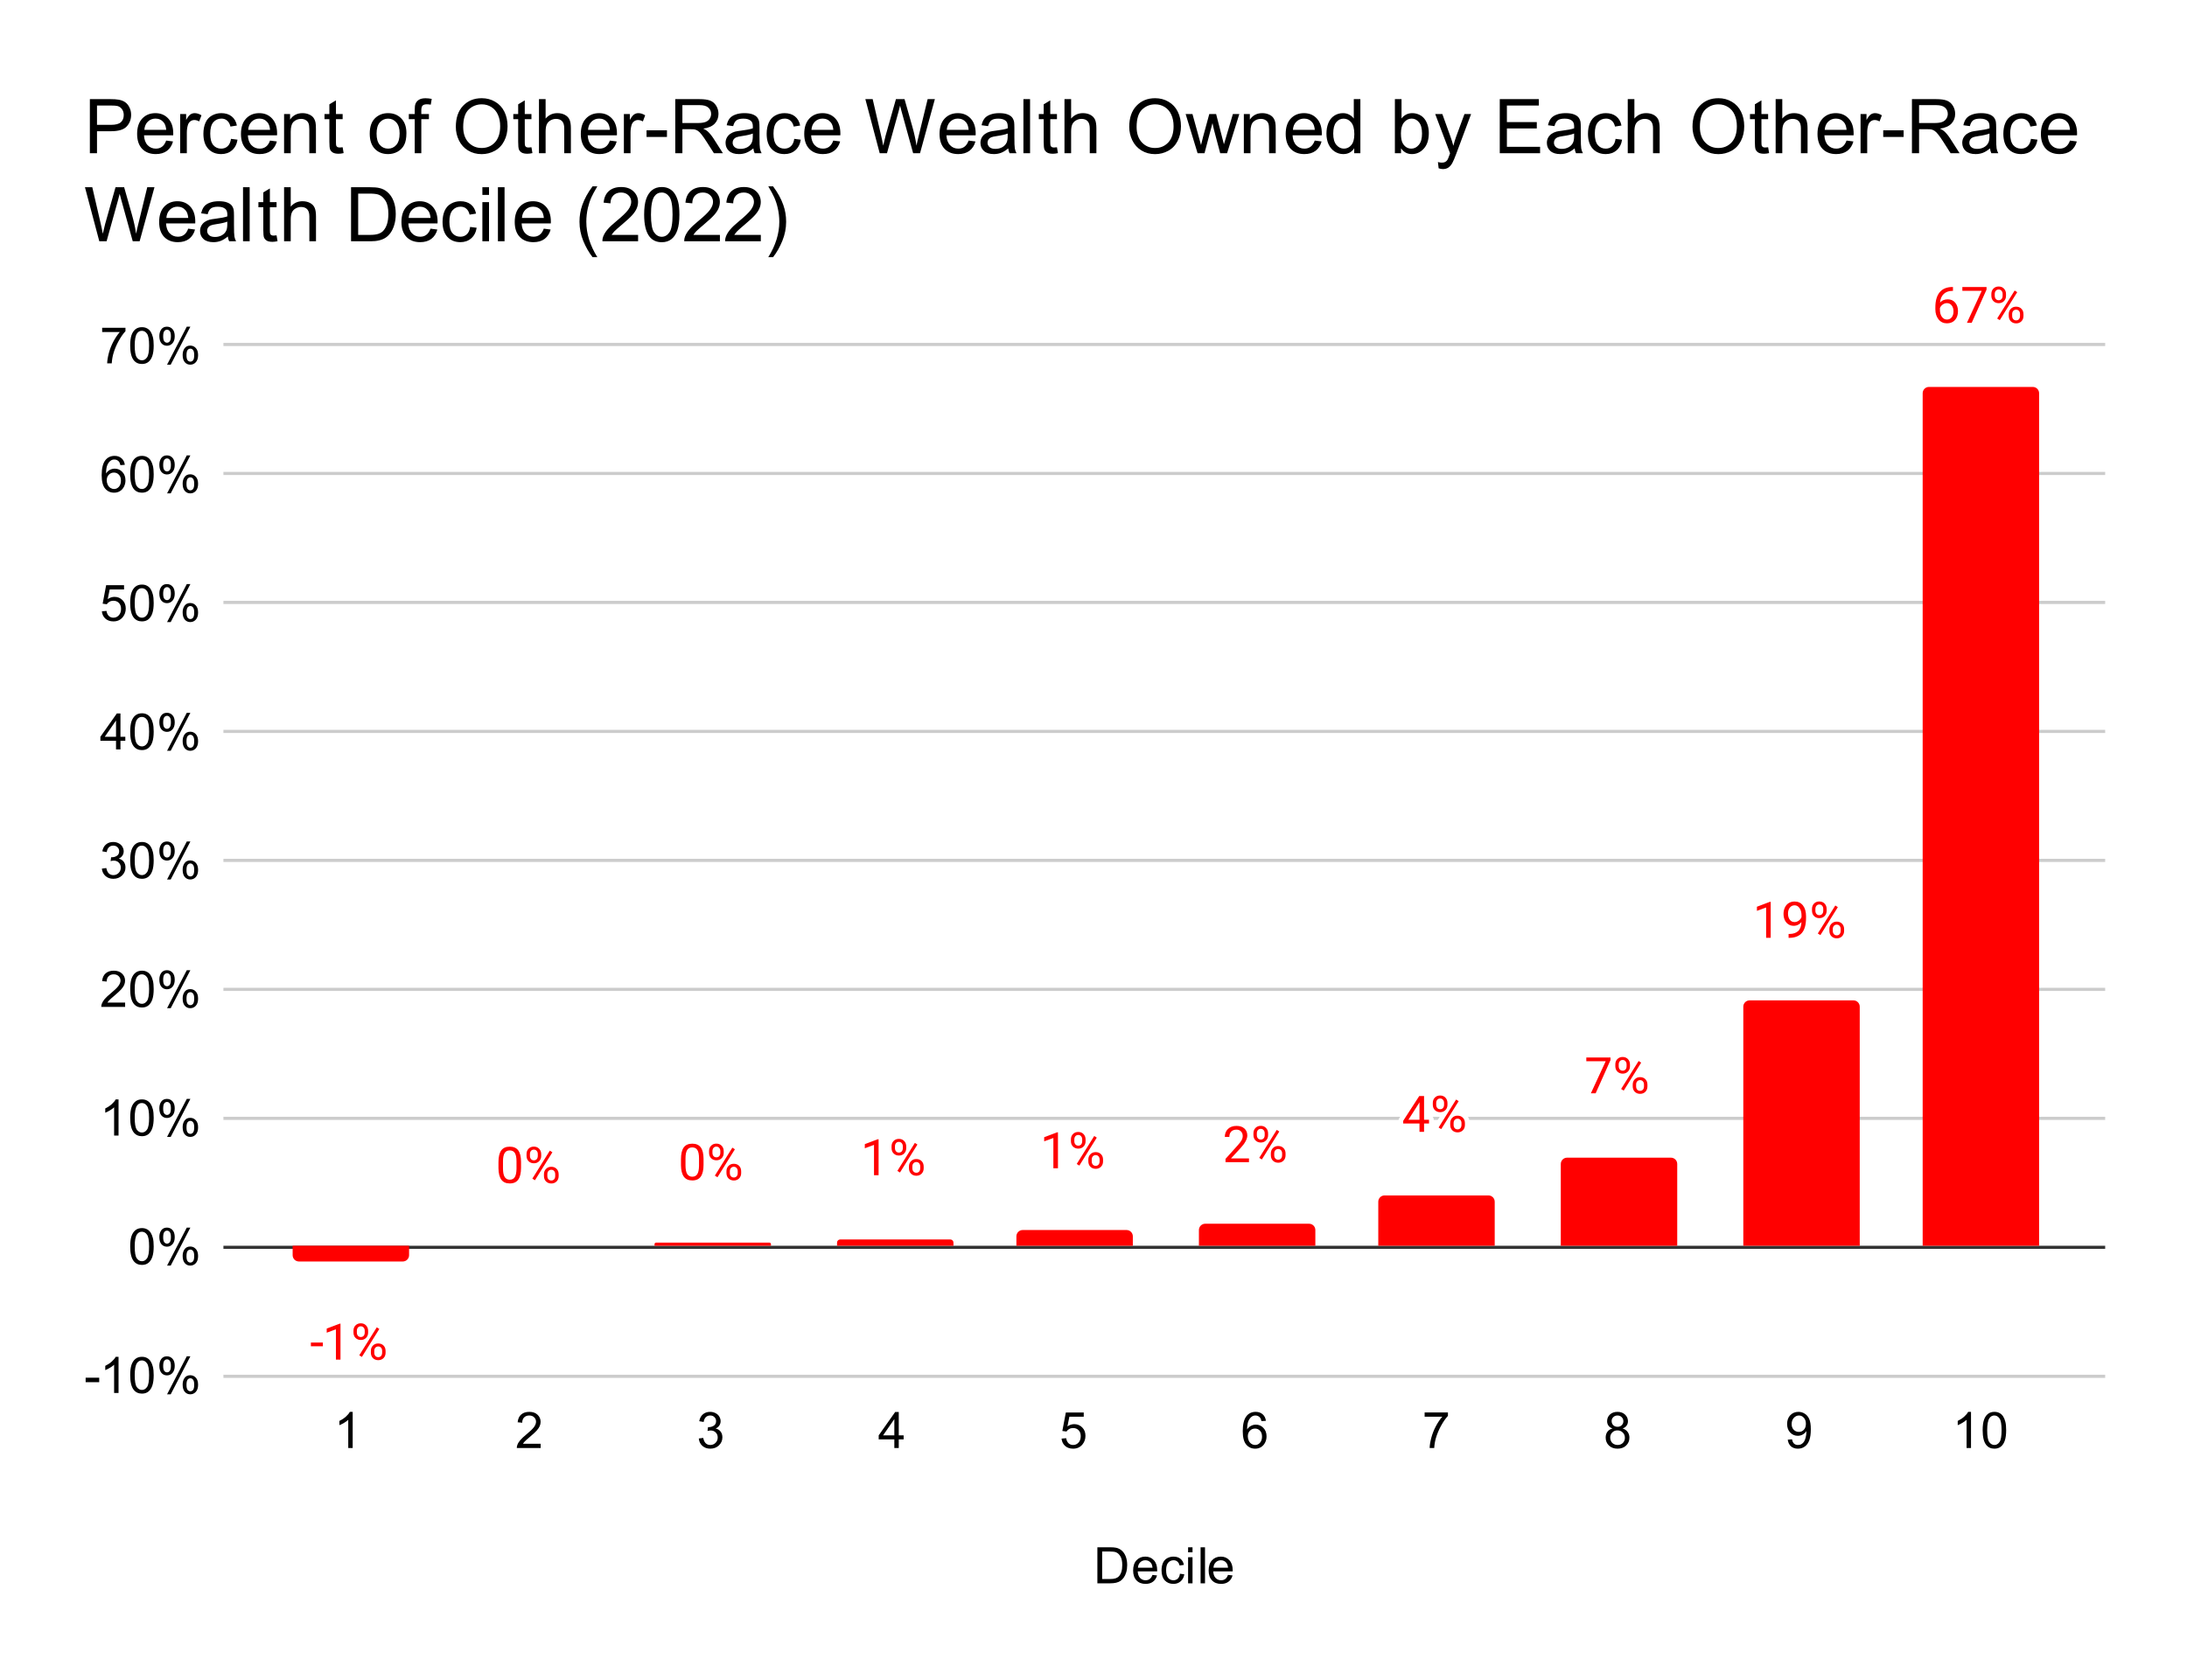 <svg xmlns:xlink="http://www.w3.org/1999/xlink" xmlns="http://www.w3.org/2000/svg" viewBox="0 0 695 534" fill="none" stroke="none" stroke-linecap="square" stroke-miterlimit="10" width="695" height="534"><path fill="#fff" d="M0 0H695V534H0V0z" fill-rule="nonzero"/><path stroke="#ccc" stroke-width="1" stroke-linecap="butt" d="M71.5 437.5h597" fill-rule="nonzero"/><path stroke="#333" stroke-width="1" stroke-linecap="butt" d="M71.5 396.5h597" fill-rule="nonzero"/><path stroke="#ccc" stroke-width="1" stroke-linecap="butt" d="M71.5 355.5h597" fill-rule="nonzero"/><path stroke="#ccc" stroke-width="1" stroke-linecap="butt" d="M71.5 314.5h597" fill-rule="nonzero"/><path stroke="#ccc" stroke-width="1" stroke-linecap="butt" d="M71.5 273.5h597" fill-rule="nonzero"/><path stroke="#ccc" stroke-width="1" stroke-linecap="butt" d="M71.5 232.5h597" fill-rule="nonzero"/><path stroke="#ccc" stroke-width="1" stroke-linecap="butt" d="M71.5 191.5h597" fill-rule="nonzero"/><path stroke="#ccc" stroke-width="1" stroke-linecap="butt" d="M71.5 150.5h597" fill-rule="nonzero"/><path stroke="#ccc" stroke-width="1" stroke-linecap="butt" d="M71.5 109.5h597" fill-rule="nonzero"/><clipPath id="id_0"><path d="M71.7 110H668.3V437.3H71.7V110z" clip-rule="nonzero"/></clipPath><path stroke="#000" stroke-width="2" stroke-linecap="butt" stroke-opacity="0" clip-path="url(#id_0)" d="M130 396H93v3c0 1.105.895 2 2 2h33c1.105.0 2-.895 2-2z" fill-rule="nonzero"/><path fill="red" clip-path="url(#id_0)" d="M130 396H93v3c0 1.105.895 2 2 2h33c1.105.0 2-.895 2-2z" fill-rule="nonzero"/><path stroke="#000" stroke-width="2" stroke-linecap="butt" stroke-opacity="0" clip-path="url(#id_0)" d="M187 396H150h37z" fill-rule="nonzero"/><path fill="red" clip-path="url(#id_0)" d="M187 396H150h37z" fill-rule="nonzero"/><path stroke="#000" stroke-width="2" stroke-linecap="butt" stroke-opacity="0" clip-path="url(#id_0)" d="M245 396H208v-.5C208 395.224 208.224 395 208.5 395h36C244.776 395 245 395.224 245 395.5z" fill-rule="nonzero"/><path fill="red" clip-path="url(#id_0)" d="M245 396H208v-.5C208 395.224 208.224 395 208.5 395h36C244.776 395 245 395.224 245 395.5z" fill-rule="nonzero"/><path stroke="#000" stroke-width="2" stroke-linecap="butt" stroke-opacity="0" clip-path="url(#id_0)" d="M303 396H266v-1C266 394.448 266.448 394 267 394h35C302.552 394 303 394.448 303 395z" fill-rule="nonzero"/><path fill="red" clip-path="url(#id_0)" d="M303 396H266v-1C266 394.448 266.448 394 267 394h35C302.552 394 303 394.448 303 395z" fill-rule="nonzero"/><path stroke="#000" stroke-width="2" stroke-linecap="butt" stroke-opacity="0" clip-path="url(#id_0)" d="M360 396H323v-3c0-1.105.895-2 2-2h33c1.105.0 2 .895 2 2z" fill-rule="nonzero"/><path fill="red" clip-path="url(#id_0)" d="M360 396H323v-3c0-1.105.895-2 2-2h33c1.105.0 2 .895 2 2z" fill-rule="nonzero"/><path stroke="#000" stroke-width="2" stroke-linecap="butt" stroke-opacity="0" clip-path="url(#id_0)" d="M418 396H381v-5c0-1.105.895-2 2-2h33c1.105.0 2 .895 2 2z" fill-rule="nonzero"/><path fill="red" clip-path="url(#id_0)" d="M418 396H381v-5c0-1.105.895-2 2-2h33c1.105.0 2 .895 2 2z" fill-rule="nonzero"/><path stroke="#000" stroke-width="2" stroke-linecap="butt" stroke-opacity="0" clip-path="url(#id_0)" d="M475 396H438V382c0-1.105.895-2 2-2h33c1.105.0 2 .895 2 2z" fill-rule="nonzero"/><path fill="red" clip-path="url(#id_0)" d="M475 396H438V382c0-1.105.895-2 2-2h33c1.105.0 2 .895 2 2z" fill-rule="nonzero"/><path stroke="#000" stroke-width="2" stroke-linecap="butt" stroke-opacity="0" clip-path="url(#id_0)" d="M533 396H496V370c0-1.105.895-2 2-2h33C532.105 368 533 368.895 533 370z" fill-rule="nonzero"/><path fill="red" clip-path="url(#id_0)" d="M533 396H496V370c0-1.105.895-2 2-2h33C532.105 368 533 368.895 533 370z" fill-rule="nonzero"/><path stroke="#000" stroke-width="2" stroke-linecap="butt" stroke-opacity="0" clip-path="url(#id_0)" d="M591 396H554V320c0-1.105.895-2 2-2h33C590.105 318 591 318.895 591 320z" fill-rule="nonzero"/><path fill="red" clip-path="url(#id_0)" d="M591 396H554V320c0-1.105.895-2 2-2h33C590.105 318 591 318.895 591 320z" fill-rule="nonzero"/><path stroke="#000" stroke-width="2" stroke-linecap="butt" stroke-opacity="0" clip-path="url(#id_0)" d="M648 396H611V125c0-1.105.895-2 2-2h33C647.105 123 648 123.895 648 125z" fill-rule="nonzero"/><path fill="red" clip-path="url(#id_0)" d="M648 396H611V125c0-1.105.895-2 2-2h33C647.105 123 648 123.895 648 125z" fill-rule="nonzero"/><path stroke="#fff" stroke-width="3" stroke-linejoin="round" stroke-linecap="round" d="M102.609 427.948h-3.812V426.776h3.812V427.948zm5.594 4.25H106.75V422.558L103.828 423.636v-1.312l4.141-1.562h.234v11.438zm4.125-9.188q0-1.031.641-1.688Q113.625 420.651 114.656 420.651T116.328 421.323Q116.984 421.995 116.984 423.058V423.604q0 1.031-.656 1.688Q115.672 425.948 114.672 425.948q-1.016.0-1.688-.656Q112.328 424.636 112.328 423.558V423.011zM113.406 423.604Q113.406 424.214 113.75 424.62 114.094 425.011 114.672 425.011q.547.0.891-.375.344-.391.344-1.062v-.562q0-.609-.344-1Q115.234 421.604 114.656 421.604T113.734 422.011Q113.406 422.401 113.406 423.042v.562zM117.859 429.401Q117.859 428.386 118.516 427.729 119.172 427.058 120.188 427.058q1.031.0 1.688.656t.656 1.75V430.011Q122.531 431.042 121.875 431.714q-.656.656-1.672.656t-1.688-.656q-.656-.656-.656-1.75v-.562zM118.938 430.011q0 .625.344 1.016T120.203 431.417q.562.0.891-.375.344-.391.344-1.062V429.401q0-.609-.344-1Q120.766 428.011 120.188 428.011q-.547.0-.906.391-.344.375-.344 1.031V430.011zM115 431.339 114.172 430.823 119.734 421.933 120.547 422.448 115 431.339z" fill-rule="nonzero"/><path fill="red" d="M102.609 427.948h-3.812V426.776h3.812V427.948zm5.594 4.25H106.75V422.558L103.828 423.636v-1.312l4.141-1.562h.234v11.438zm4.125-9.188q0-1.031.641-1.688Q113.625 420.651 114.656 420.651T116.328 421.323Q116.984 421.995 116.984 423.058V423.604q0 1.031-.656 1.688Q115.672 425.948 114.672 425.948q-1.016.0-1.688-.656Q112.328 424.636 112.328 423.558V423.011zM113.406 423.604Q113.406 424.214 113.75 424.62 114.094 425.011 114.672 425.011q.547.0.891-.375.344-.391.344-1.062v-.562q0-.609-.344-1Q115.234 421.604 114.656 421.604T113.734 422.011Q113.406 422.401 113.406 423.042v.562zM117.859 429.401Q117.859 428.386 118.516 427.729 119.172 427.058 120.188 427.058q1.031.0 1.688.656t.656 1.75V430.011Q122.531 431.042 121.875 431.714q-.656.656-1.672.656t-1.688-.656q-.656-.656-.656-1.75v-.562zM118.938 430.011q0 .625.344 1.016T120.203 431.417q.562.0.891-.375.344-.391.344-1.062V429.401q0-.609-.344-1Q120.766 428.011 120.188 428.011q-.547.0-.906.391-.344.375-.344 1.031V430.011zM115 431.339 114.172 430.823 119.734 421.933 120.547 422.448 115 431.339z" fill-rule="nonzero"/><path stroke="#fff" stroke-width="3" stroke-linejoin="round" stroke-linecap="round" d="M165.578 371.176q0 2.547-.875 3.781Q163.844 376.192 162 376.192q-1.812.0-2.688-1.203-.875-1.219-.906-3.609v-1.938Q158.406 366.942 159.266 365.723 160.141 364.504 161.984 364.504 163.828 364.504 164.688 365.676 165.562 366.848 165.578 369.301v1.875zm-1.438-1.969Q164.141 367.363 163.625 366.535 163.109 365.692 161.984 365.692 160.875 365.692 160.359 366.535 159.859 367.363 159.844 369.098v2.312Q159.844 373.254 160.375 374.129q.547.875 1.625.875T163.594 374.176 164.141 371.567V369.207zM167.328 366.848Q167.328 365.817 167.969 365.16 168.625 364.488 169.656 364.488T171.328 365.16Q171.984 365.832 171.984 366.895V367.442Q171.984 368.473 171.328 369.129 170.672 369.785 169.672 369.785 168.656 369.785 167.984 369.129 167.328 368.473 167.328 367.395V366.848zM168.406 367.442Q168.406 368.051 168.75 368.457 169.094 368.848 169.672 368.848 170.219 368.848 170.562 368.473q.344-.391.344-1.062v-.562q0-.609-.344-1Q170.234 365.442 169.656 365.442T168.734 365.848Q168.406 366.238 168.406 366.879v.562zM172.859 373.238Q172.859 372.223 173.516 371.567 174.172 370.895 175.188 370.895q1.031.0 1.688.656t.656 1.75V373.848Q177.531 374.879 176.875 375.551q-.656.656-1.672.656-1.016.0-1.688-.656Q172.859 374.895 172.859 373.801v-.562zM173.938 373.848q0 .625.344 1.016T175.203 375.254q.562.0.891-.375.344-.391.344-1.062V373.238q0-.609-.344-1Q175.766 371.848 175.188 371.848 174.641 371.848 174.281 372.238q-.344.375-.344 1.031V373.848zM170 375.176 169.172 374.66 174.734 365.77 175.547 366.285 170 375.176z" fill-rule="nonzero"/><path fill="red" d="M165.578 371.176q0 2.547-.875 3.781Q163.844 376.192 162 376.192q-1.812.0-2.688-1.203-.875-1.219-.906-3.609v-1.938Q158.406 366.942 159.266 365.723 160.141 364.504 161.984 364.504 163.828 364.504 164.688 365.676 165.562 366.848 165.578 369.301v1.875zm-1.438-1.969Q164.141 367.363 163.625 366.535 163.109 365.692 161.984 365.692 160.875 365.692 160.359 366.535 159.859 367.363 159.844 369.098v2.312Q159.844 373.254 160.375 374.129q.547.875 1.625.875T163.594 374.176 164.141 371.567V369.207zM167.328 366.848Q167.328 365.817 167.969 365.16 168.625 364.488 169.656 364.488T171.328 365.16Q171.984 365.832 171.984 366.895V367.442Q171.984 368.473 171.328 369.129 170.672 369.785 169.672 369.785 168.656 369.785 167.984 369.129 167.328 368.473 167.328 367.395V366.848zM168.406 367.442Q168.406 368.051 168.75 368.457 169.094 368.848 169.672 368.848 170.219 368.848 170.562 368.473q.344-.391.344-1.062v-.562q0-.609-.344-1Q170.234 365.442 169.656 365.442T168.734 365.848Q168.406 366.238 168.406 366.879v.562zM172.859 373.238Q172.859 372.223 173.516 371.567 174.172 370.895 175.188 370.895q1.031.0 1.688.656t.656 1.75V373.848Q177.531 374.879 176.875 375.551q-.656.656-1.672.656-1.016.0-1.688-.656Q172.859 374.895 172.859 373.801v-.562zM173.938 373.848q0 .625.344 1.016T175.203 375.254q.562.0.891-.375.344-.391.344-1.062V373.238q0-.609-.344-1Q175.766 371.848 175.188 371.848 174.641 371.848 174.281 372.238q-.344.375-.344 1.031V373.848zM170 375.176 169.172 374.66 174.734 365.77 175.547 366.285 170 375.176z" fill-rule="nonzero"/><path stroke="#fff" stroke-width="3" stroke-linejoin="round" stroke-linecap="round" d="M223.578 370.222Q223.578 372.769 222.703 374.004 221.844 375.238 220 375.238q-1.812.0-2.688-1.203Q216.438 372.816 216.406 370.425v-1.938Q216.406 365.988 217.266 364.769 218.141 363.55 219.984 363.55 221.828 363.55 222.688 364.722 223.562 365.894 223.578 368.347v1.875zM222.141 368.254Q222.141 366.41 221.625 365.582 221.109 364.738 219.984 364.738 218.875 364.738 218.359 365.582 217.859 366.41 217.844 368.144v2.312Q217.844 372.3 218.375 373.175q.547.875 1.625.875T221.594 373.222Q222.109 372.394 222.141 370.613V368.254zM225.328 365.894Q225.328 364.863 225.969 364.207 226.625 363.535 227.656 363.535T229.328 364.207Q229.984 364.879 229.984 365.941V366.488Q229.984 367.519 229.328 368.175 228.672 368.832 227.672 368.832 226.656 368.832 225.984 368.175 225.328 367.519 225.328 366.441V365.894zM226.406 366.488Q226.406 367.097 226.75 367.504 227.094 367.894 227.672 367.894 228.219 367.894 228.562 367.519q.344-.391.344-1.062v-.562q0-.609-.344-1Q228.234 364.488 227.656 364.488T226.734 364.894Q226.406 365.285 226.406 365.925v.562zM230.859 372.285Q230.859 371.269 231.516 370.613 232.172 369.941 233.188 369.941q1.031.0 1.688.656.656.656.656 1.75V372.894Q235.531 373.925 234.875 374.597 234.219 375.254 233.203 375.254 232.188 375.254 231.516 374.597 230.859 373.941 230.859 372.847v-.562zM231.938 372.894q0 .625.344 1.016Q232.625 374.3 233.203 374.3q.562.0.891-.375Q234.438 373.535 234.438 372.863V372.285q0-.609-.344-1Q233.766 370.894 233.188 370.894 232.641 370.894 232.281 371.285q-.344.375-.344 1.031V372.894zM228 374.222 227.172 373.707 232.734 364.816 233.547 365.332 228 374.222z" fill-rule="nonzero"/><path fill="red" d="M223.578 370.222Q223.578 372.769 222.703 374.004 221.844 375.238 220 375.238q-1.812.0-2.688-1.203Q216.438 372.816 216.406 370.425v-1.938Q216.406 365.988 217.266 364.769 218.141 363.55 219.984 363.55 221.828 363.55 222.688 364.722 223.562 365.894 223.578 368.347v1.875zM222.141 368.254Q222.141 366.41 221.625 365.582 221.109 364.738 219.984 364.738 218.875 364.738 218.359 365.582 217.859 366.41 217.844 368.144v2.312Q217.844 372.3 218.375 373.175q.547.875 1.625.875T221.594 373.222Q222.109 372.394 222.141 370.613V368.254zM225.328 365.894Q225.328 364.863 225.969 364.207 226.625 363.535 227.656 363.535T229.328 364.207Q229.984 364.879 229.984 365.941V366.488Q229.984 367.519 229.328 368.175 228.672 368.832 227.672 368.832 226.656 368.832 225.984 368.175 225.328 367.519 225.328 366.441V365.894zM226.406 366.488Q226.406 367.097 226.75 367.504 227.094 367.894 227.672 367.894 228.219 367.894 228.562 367.519q.344-.391.344-1.062v-.562q0-.609-.344-1Q228.234 364.488 227.656 364.488T226.734 364.894Q226.406 365.285 226.406 365.925v.562zM230.859 372.285Q230.859 371.269 231.516 370.613 232.172 369.941 233.188 369.941q1.031.0 1.688.656.656.656.656 1.75V372.894Q235.531 373.925 234.875 374.597 234.219 375.254 233.203 375.254 232.188 375.254 231.516 374.597 230.859 373.941 230.859 372.847v-.562zM231.938 372.894q0 .625.344 1.016Q232.625 374.3 233.203 374.3q.562.0.891-.375Q234.438 373.535 234.438 372.863V372.285q0-.609-.344-1Q233.766 370.894 233.188 370.894 232.641 370.894 232.281 371.285q-.344.375-.344 1.031V372.894zM228 374.222 227.172 373.707 232.734 364.816 233.547 365.332 228 374.222z" fill-rule="nonzero"/><path stroke="#fff" stroke-width="3" stroke-linejoin="round" stroke-linecap="round" d="M279.203 373.574H277.75V363.933L274.828 365.011v-1.312L278.969 362.136H279.203v11.438zm4.125-9.188q0-1.031.641-1.688Q284.625 362.027 285.656 362.027T287.328 362.699Q287.984 363.371 287.984 364.433V364.98q0 1.031-.656 1.688Q286.672 367.324 285.672 367.324q-1.016.0-1.688-.656Q283.328 366.011 283.328 364.933V364.386zM284.406 364.98Q284.406 365.589 284.75 365.996 285.094 366.386 285.672 366.386 286.219 366.386 286.562 366.011q.344-.391.344-1.062v-.562q0-.609-.344-1-.328-.406-.906-.406T284.734 363.386Q284.406 363.777 284.406 364.418v.562zM288.859 370.777Q288.859 369.761 289.516 369.105 290.172 368.433 291.188 368.433q1.031.0 1.688.656.656.656.656 1.75V371.386q0 1.031-.656 1.703Q292.219 373.746 291.203 373.746 290.188 373.746 289.516 373.089 288.859 372.433 288.859 371.339v-.562zM289.938 371.386q0 .625.344 1.016Q290.625 372.793 291.203 372.793q.562.0.891-.375Q292.438 372.027 292.438 371.355V370.777q0-.609-.344-1Q291.766 369.386 291.188 369.386 290.641 369.386 290.281 369.777 289.938 370.152 289.938 370.808V371.386zM286 372.714 285.172 372.199 290.734 363.308 291.547 363.824 286 372.714z" fill-rule="nonzero"/><path fill="red" d="M279.203 373.574H277.75V363.933L274.828 365.011v-1.312L278.969 362.136H279.203v11.438zm4.125-9.188q0-1.031.641-1.688Q284.625 362.027 285.656 362.027T287.328 362.699Q287.984 363.371 287.984 364.433V364.98q0 1.031-.656 1.688Q286.672 367.324 285.672 367.324q-1.016.0-1.688-.656Q283.328 366.011 283.328 364.933V364.386zM284.406 364.98Q284.406 365.589 284.75 365.996 285.094 366.386 285.672 366.386 286.219 366.386 286.562 366.011q.344-.391.344-1.062v-.562q0-.609-.344-1-.328-.406-.906-.406T284.734 363.386Q284.406 363.777 284.406 364.418v.562zM288.859 370.777Q288.859 369.761 289.516 369.105 290.172 368.433 291.188 368.433q1.031.0 1.688.656.656.656.656 1.75V371.386q0 1.031-.656 1.703Q292.219 373.746 291.203 373.746 290.188 373.746 289.516 373.089 288.859 372.433 288.859 371.339v-.562zM289.938 371.386q0 .625.344 1.016Q290.625 372.793 291.203 372.793q.562.0.891-.375Q292.438 372.027 292.438 371.355V370.777q0-.609-.344-1Q291.766 369.386 291.188 369.386 290.641 369.386 290.281 369.777 289.938 370.152 289.938 370.808V371.386zM286 372.714 285.172 372.199 290.734 363.308 291.547 363.824 286 372.714z" fill-rule="nonzero"/><path stroke="#fff" stroke-width="3" stroke-linejoin="round" stroke-linecap="round" d="M336.203 371.374H334.75V361.733L331.828 362.811v-1.312L335.969 359.936H336.203v11.438zm4.125-9.188q0-1.031.641-1.688Q341.625 359.827 342.656 359.827T344.328 360.499Q344.984 361.171 344.984 362.233V362.78q0 1.031-.656 1.688Q343.672 365.124 342.672 365.124q-1.016.0-1.688-.656Q340.328 363.811 340.328 362.733V362.186zM341.406 362.78Q341.406 363.389 341.75 363.796 342.094 364.186 342.672 364.186 343.219 364.186 343.562 363.811q.344-.391.344-1.062v-.562q0-.609-.344-1-.328-.406-.906-.406T341.734 361.186Q341.406 361.577 341.406 362.218v.562zM345.859 368.577Q345.859 367.561 346.516 366.905 347.172 366.233 348.188 366.233q1.031.0 1.688.656t.656 1.75V369.186q0 1.031-.656 1.703-.656.656-1.672.656-1.016.0-1.688-.656Q345.859 370.233 345.859 369.139v-.562zM346.938 369.186q0 .625.344 1.016Q347.625 370.593 348.203 370.593q.562.0.891-.375Q349.438 369.827 349.438 369.155V368.577q0-.609-.344-1Q348.766 367.186 348.188 367.186 347.641 367.186 347.281 367.577q-.344.375-.344 1.031V369.186zM343 370.514 342.172 369.999 347.734 361.108 348.547 361.624 343 370.514z" fill-rule="nonzero"/><path fill="red" d="M336.203 371.374H334.75V361.733L331.828 362.811v-1.312L335.969 359.936H336.203v11.438zm4.125-9.188q0-1.031.641-1.688Q341.625 359.827 342.656 359.827T344.328 360.499Q344.984 361.171 344.984 362.233V362.78q0 1.031-.656 1.688Q343.672 365.124 342.672 365.124q-1.016.0-1.688-.656Q340.328 363.811 340.328 362.733V362.186zM341.406 362.78Q341.406 363.389 341.75 363.796 342.094 364.186 342.672 364.186 343.219 364.186 343.562 363.811q.344-.391.344-1.062v-.562q0-.609-.344-1-.328-.406-.906-.406T341.734 361.186Q341.406 361.577 341.406 362.218v.562zM345.859 368.577Q345.859 367.561 346.516 366.905 347.172 366.233 348.188 366.233q1.031.0 1.688.656t.656 1.75V369.186q0 1.031-.656 1.703-.656.656-1.672.656-1.016.0-1.688-.656Q345.859 370.233 345.859 369.139v-.562zM346.938 369.186q0 .625.344 1.016Q347.625 370.593 348.203 370.593q.562.0.891-.375Q349.438 369.827 349.438 369.155V368.577q0-.609-.344-1Q348.766 367.186 348.188 367.186 347.641 367.186 347.281 367.577q-.344.375-.344 1.031V369.186zM343 370.514 342.172 369.999 347.734 361.108 348.547 361.624 343 370.514z" fill-rule="nonzero"/><path stroke="#fff" stroke-width="3" stroke-linejoin="round" stroke-linecap="round" d="M396.906 369.433H389.453V368.386l3.938-4.375Q394.266 363.026 394.594 362.401T394.922 361.12Q394.922 360.229 394.375 359.667 393.844 359.089 392.953 359.089 391.875 359.089 391.266 359.698 390.672 360.308 390.672 361.401h-1.438q0-1.562 1-2.531Q391.25 357.901 392.953 357.901 394.531 357.901 395.453 358.729 396.375 359.558 396.375 360.948 396.375 362.62 394.234 364.948L391.188 368.245h5.719v1.188zM398.328 360.245Q398.328 359.214 398.969 358.558 399.625 357.886 400.656 357.886T402.328 358.558Q402.984 359.229 402.984 360.292V360.839Q402.984 361.87 402.328 362.526 401.672 363.183 400.672 363.183 399.656 363.183 398.984 362.526 398.328 361.87 398.328 360.792V360.245zM399.406 360.839Q399.406 361.448 399.75 361.854 400.094 362.245 400.672 362.245 401.219 362.245 401.562 361.87q.344-.391.344-1.062v-.562q0-.609-.344-1Q401.234 358.839 400.656 358.839T399.734 359.245Q399.406 359.636 399.406 360.276v.562zM403.859 366.636Q403.859 365.62 404.516 364.964 405.172 364.292 406.188 364.292q1.031.0 1.688.656t.656 1.75V367.245Q408.531 368.276 407.875 368.948q-.656.656-1.672.656-1.016.0-1.688-.656Q403.859 368.292 403.859 367.198v-.562zM404.938 367.245q0 .625.344 1.016Q405.625 368.651 406.203 368.651q.562.0.891-.375.344-.391.344-1.062V366.636q0-.609-.344-1Q406.766 365.245 406.188 365.245 405.641 365.245 405.281 365.636q-.344.375-.344 1.031V367.245zM401 368.573 400.172 368.058 405.734 359.167 406.547 359.683 401 368.573z" fill-rule="nonzero"/><path fill="red" d="M396.906 369.433H389.453V368.386l3.938-4.375Q394.266 363.026 394.594 362.401T394.922 361.12Q394.922 360.229 394.375 359.667 393.844 359.089 392.953 359.089 391.875 359.089 391.266 359.698 390.672 360.308 390.672 361.401h-1.438q0-1.562 1-2.531Q391.25 357.901 392.953 357.901 394.531 357.901 395.453 358.729 396.375 359.558 396.375 360.948 396.375 362.62 394.234 364.948L391.188 368.245h5.719v1.188zM398.328 360.245Q398.328 359.214 398.969 358.558 399.625 357.886 400.656 357.886T402.328 358.558Q402.984 359.229 402.984 360.292V360.839Q402.984 361.87 402.328 362.526 401.672 363.183 400.672 363.183 399.656 363.183 398.984 362.526 398.328 361.87 398.328 360.792V360.245zM399.406 360.839Q399.406 361.448 399.75 361.854 400.094 362.245 400.672 362.245 401.219 362.245 401.562 361.87q.344-.391.344-1.062v-.562q0-.609-.344-1Q401.234 358.839 400.656 358.839T399.734 359.245Q399.406 359.636 399.406 360.276v.562zM403.859 366.636Q403.859 365.62 404.516 364.964 405.172 364.292 406.188 364.292q1.031.0 1.688.656t.656 1.75V367.245Q408.531 368.276 407.875 368.948q-.656.656-1.672.656-1.016.0-1.688-.656Q403.859 368.292 403.859 367.198v-.562zM404.938 367.245q0 .625.344 1.016Q405.625 368.651 406.203 368.651q.562.0.891-.375.344-.391.344-1.062V366.636q0-.609-.344-1Q406.766 365.245 406.188 365.245 405.641 365.245 405.281 365.636q-.344.375-.344 1.031V367.245zM401 368.573 400.172 368.058 405.734 359.167 406.547 359.683 401 368.573z" fill-rule="nonzero"/><path stroke="#fff" stroke-width="3" stroke-linejoin="round" stroke-linecap="round" d="M452.547 355.957H454.125v1.188H452.547V359.786H451.094V357.145H445.922V356.286L451.016 348.411H452.547V355.957zM447.562 355.957h3.531V350.379L450.922 350.692 447.562 355.957zM455.328 350.598q0-1.031.641-1.688Q456.625 348.239 457.656 348.239T459.328 348.911Q459.984 349.582 459.984 350.645V351.192q0 1.031-.656 1.688Q458.672 353.536 457.672 353.536q-1.016.0-1.688-.656Q455.328 352.223 455.328 351.145V350.598zM456.406 351.192Q456.406 351.801 456.75 352.207 457.094 352.598 457.672 352.598 458.219 352.598 458.562 352.223q.344-.391.344-1.062v-.562q0-.609-.344-1-.328-.406-.906-.406T456.734 349.598Q456.406 349.989 456.406 350.629v.562zM460.859 356.989Q460.859 355.973 461.516 355.317 462.172 354.645 463.188 354.645q1.031.0 1.688.656t.656 1.75V357.598q0 1.031-.656 1.703-.656.656-1.672.656-1.016.0-1.688-.656Q460.859 358.645 460.859 357.551v-.562zM461.938 357.598q0 .625.344 1.016Q462.625 359.004 463.203 359.004q.562.0.891-.375.344-.391.344-1.062V356.989q0-.609-.344-1Q463.766 355.598 463.188 355.598 462.641 355.598 462.281 355.989q-.344.375-.344 1.031V357.598zM458 358.926 457.172 358.411 462.734 349.52 463.547 350.036 458 358.926z" fill-rule="nonzero"/><path fill="red" d="M452.547 355.957H454.125v1.188H452.547V359.786H451.094V357.145H445.922V356.286L451.016 348.411H452.547V355.957zM447.562 355.957h3.531V350.379L450.922 350.692 447.562 355.957zM455.328 350.598q0-1.031.641-1.688Q456.625 348.239 457.656 348.239T459.328 348.911Q459.984 349.582 459.984 350.645V351.192q0 1.031-.656 1.688Q458.672 353.536 457.672 353.536q-1.016.0-1.688-.656Q455.328 352.223 455.328 351.145V350.598zM456.406 351.192Q456.406 351.801 456.75 352.207 457.094 352.598 457.672 352.598 458.219 352.598 458.562 352.223q.344-.391.344-1.062v-.562q0-.609-.344-1-.328-.406-.906-.406T456.734 349.598Q456.406 349.989 456.406 350.629v.562zM460.859 356.989Q460.859 355.973 461.516 355.317 462.172 354.645 463.188 354.645q1.031.0 1.688.656t.656 1.75V357.598q0 1.031-.656 1.703-.656.656-1.672.656-1.016.0-1.688-.656Q460.859 358.645 460.859 357.551v-.562zM461.938 357.598q0 .625.344 1.016Q462.625 359.004 463.203 359.004q.562.0.891-.375.344-.391.344-1.062V356.989q0-.609-.344-1Q463.766 355.598 463.188 355.598 462.641 355.598 462.281 355.989q-.344.375-.344 1.031V357.598zM458 358.926 457.172 358.411 462.734 349.52 463.547 350.036 458 358.926z" fill-rule="nonzero"/><path stroke="#fff" stroke-width="3" stroke-linejoin="round" stroke-linecap="round" d="M511.797 336.976 507.078 347.538H505.562L510.266 337.351H504.109v-1.188h7.688v.812zM513.328 338.351q0-1.031.641-1.688Q514.625 335.992 515.656 335.992T517.328 336.663Q517.984 337.335 517.984 338.398V338.945q0 1.031-.656 1.688Q516.672 341.288 515.672 341.288q-1.016.0-1.688-.656Q513.328 339.976 513.328 338.898V338.351zM514.406 338.945Q514.406 339.554 514.75 339.96 515.094 340.351 515.672 340.351 516.219 340.351 516.562 339.976q.344-.391.344-1.062v-.562q0-.609-.344-1Q516.234 336.945 515.656 336.945T514.734 337.351Q514.406 337.742 514.406 338.382v.562zM518.859 344.742Q518.859 343.726 519.516 343.07 520.172 342.398 521.188 342.398q1.031.0 1.688.656t.656 1.75V345.351q0 1.031-.656 1.703-.656.656-1.672.656-1.016.0-1.688-.656Q518.859 346.398 518.859 345.304v-.562zM519.938 345.351q0 .625.344 1.016Q520.625 346.757 521.203 346.757q.562.0.891-.375.344-.391.344-1.062V344.742q0-.609-.344-1Q521.766 343.351 521.188 343.351 520.641 343.351 520.281 343.742q-.344.375-.344 1.031V345.351zM516 346.679 515.172 346.163 520.734 337.273 521.547 337.788 516 346.679z" fill-rule="nonzero"/><path fill="red" d="M511.797 336.976 507.078 347.538H505.562L510.266 337.351H504.109v-1.188h7.688v.812zM513.328 338.351q0-1.031.641-1.688Q514.625 335.992 515.656 335.992T517.328 336.663Q517.984 337.335 517.984 338.398V338.945q0 1.031-.656 1.688Q516.672 341.288 515.672 341.288q-1.016.0-1.688-.656Q513.328 339.976 513.328 338.898V338.351zM514.406 338.945Q514.406 339.554 514.75 339.96 515.094 340.351 515.672 340.351 516.219 340.351 516.562 339.976q.344-.391.344-1.062v-.562q0-.609-.344-1Q516.234 336.945 515.656 336.945T514.734 337.351Q514.406 337.742 514.406 338.382v.562zM518.859 344.742Q518.859 343.726 519.516 343.07 520.172 342.398 521.188 342.398q1.031.0 1.688.656t.656 1.75V345.351q0 1.031-.656 1.703-.656.656-1.672.656-1.016.0-1.688-.656Q518.859 346.398 518.859 345.304v-.562zM519.938 345.351q0 .625.344 1.016Q520.625 346.757 521.203 346.757q.562.0.891-.375.344-.391.344-1.062V344.742q0-.609-.344-1Q521.766 343.351 521.188 343.351 520.641 343.351 520.281 343.742q-.344.375-.344 1.031V345.351zM516 346.679 515.172 346.163 520.734 337.273 521.547 337.788 516 346.679z" fill-rule="nonzero"/><path stroke="#fff" stroke-width="3" stroke-linejoin="round" stroke-linecap="round" d="M562.703 298.108H561.25V288.467L558.328 289.545v-1.312L562.469 286.67H562.703v11.438zm9.781-5Q572.031 293.639 571.406 293.967 570.781 294.295 570.031 294.295 569.047 294.295 568.312 293.811 567.578 293.327 567.172 292.452 566.781 291.577 566.781 290.514 566.781 289.373 567.219 288.467 567.656 287.545 568.453 287.061 569.25 286.577 570.312 286.577 572 286.577 572.969 287.842q.969 1.25.969 3.438V291.702q0 3.312-1.312 4.844T568.672 298.123H568.391V296.889H568.688Q570.484 296.858 571.438 295.967 572.406 295.061 572.484 293.108zM570.266 293.108Q570.984 293.108 571.594 292.67 572.219 292.217 572.5 291.561V290.983q0-1.422-.625-2.312Q571.266 287.78 570.312 287.78T568.781 288.514Q568.203 289.233 568.203 290.436 568.203 291.592 568.766 292.358q.562.75 1.5.75zm5.562-4.188q0-1.031.641-1.688Q577.125 286.561 578.156 286.561T579.828 287.233Q580.484 287.905 580.484 288.967V289.514q0 1.031-.656 1.688Q579.172 291.858 578.172 291.858q-1.016.0-1.688-.656Q575.828 290.545 575.828 289.467V288.92zM576.906 289.514Q576.906 290.123 577.25 290.53 577.594 290.92 578.172 290.92 578.719 290.92 579.062 290.545q.344-.391.344-1.062v-.562q0-.609-.344-1-.328-.406-.906-.406T577.234 287.92Q576.906 288.311 576.906 288.952v.562zM581.359 295.311Q581.359 294.295 582.016 293.639 582.672 292.967 583.688 292.967q1.031.0 1.688.656.656.656.656 1.75V295.92q0 1.031-.656 1.703Q584.719 298.28 583.703 298.28 582.688 298.28 582.016 297.623 581.359 296.967 581.359 295.873v-.562zM582.438 295.92q0 .625.344 1.016Q583.125 297.327 583.703 297.327q.562.0.891-.375.344-.391.344-1.062V295.311q0-.609-.344-1Q584.266 293.92 583.688 293.92 583.141 293.92 582.781 294.311q-.344.375-.344 1.031V295.92zM578.5 297.248 577.672 296.733 583.234 287.842 584.047 288.358 578.5 297.248z" fill-rule="nonzero"/><path fill="red" d="M562.703 298.108H561.25V288.467L558.328 289.545v-1.312L562.469 286.67H562.703v11.438zm9.781-5Q572.031 293.639 571.406 293.967 570.781 294.295 570.031 294.295 569.047 294.295 568.312 293.811 567.578 293.327 567.172 292.452 566.781 291.577 566.781 290.514 566.781 289.373 567.219 288.467 567.656 287.545 568.453 287.061 569.25 286.577 570.312 286.577 572 286.577 572.969 287.842q.969 1.25.969 3.438V291.702q0 3.312-1.312 4.844T568.672 298.123H568.391V296.889H568.688Q570.484 296.858 571.438 295.967 572.406 295.061 572.484 293.108zM570.266 293.108Q570.984 293.108 571.594 292.67 572.219 292.217 572.5 291.561V290.983q0-1.422-.625-2.312Q571.266 287.78 570.312 287.78T568.781 288.514Q568.203 289.233 568.203 290.436 568.203 291.592 568.766 292.358q.562.75 1.5.75zm5.562-4.188q0-1.031.641-1.688Q577.125 286.561 578.156 286.561T579.828 287.233Q580.484 287.905 580.484 288.967V289.514q0 1.031-.656 1.688Q579.172 291.858 578.172 291.858q-1.016.0-1.688-.656Q575.828 290.545 575.828 289.467V288.92zM576.906 289.514Q576.906 290.123 577.25 290.53 577.594 290.92 578.172 290.92 578.719 290.92 579.062 290.545q.344-.391.344-1.062v-.562q0-.609-.344-1-.328-.406-.906-.406T577.234 287.92Q576.906 288.311 576.906 288.952v.562zM581.359 295.311Q581.359 294.295 582.016 293.639 582.672 292.967 583.688 292.967q1.031.0 1.688.656.656.656.656 1.75V295.92q0 1.031-.656 1.703Q584.719 298.28 583.703 298.28 582.688 298.28 582.016 297.623 581.359 296.967 581.359 295.873v-.562zM582.438 295.92q0 .625.344 1.016Q583.125 297.327 583.703 297.327q.562.0.891-.375.344-.391.344-1.062V295.311q0-.609-.344-1Q584.266 293.92 583.688 293.92 583.141 293.92 582.781 294.311q-.344.375-.344 1.031V295.92zM578.5 297.248 577.672 296.733 583.234 287.842 584.047 288.358 578.5 297.248z" fill-rule="nonzero"/><path stroke="#fff" stroke-width="3" stroke-linejoin="round" stroke-linecap="round" d="M620.625 91.232V92.466H620.359q-1.688.031-2.688 1T616.516 96.185Q617.406 95.154 618.969 95.154 620.453 95.154 621.328 96.201 622.219 97.248 622.219 98.904 622.219 100.67 621.266 101.732 620.312 102.779 618.703 102.779 617.062 102.779 616.047 101.529 615.031 100.263 615.031 98.295v-.562Q615.031 94.591 616.375 92.935T620.359 91.232H620.625zm-1.906 5.125Q617.984 96.357 617.359 96.81q-.625.438-.875 1.109v.531q0 1.406.625 2.266Q617.75 101.576 618.703 101.576 619.672 101.576 620.234 100.857t.562-1.875Q620.797 97.81 620.219 97.091 619.656 96.357 618.719 96.357zM631.297 92.06 626.578 102.623H625.062L629.766 92.435H623.609v-1.188h7.688v.812zM632.828 93.435q0-1.031.641-1.688Q634.125 91.076 635.156 91.076T636.828 91.748Q637.484 92.42 637.484 93.482V94.029q0 1.031-.656 1.688Q636.172 96.373 635.172 96.373q-1.016.0-1.688-.656Q632.828 95.06 632.828 93.982V93.435zM633.906 94.029Q633.906 94.638 634.25 95.045 634.594 95.435 635.172 95.435 635.719 95.435 636.062 95.06q.344-.391.344-1.062v-.562q0-.609-.344-1-.328-.406-.906-.406T634.234 92.435Q633.906 92.826 633.906 93.466v.562zM638.359 99.826Q638.359 98.81 639.016 98.154 639.672 97.482 640.688 97.482q1.031.0 1.688.656t.656 1.75V100.435q0 1.031-.656 1.703-.656.656-1.672.656-1.016.0-1.688-.656Q638.359 101.482 638.359 100.388v-.562zM639.438 100.435q0 .625.344 1.016Q640.125 101.841 640.703 101.841q.562.0.891-.375.344-.391.344-1.062V99.826q0-.609-.344-1Q641.266 98.435 640.688 98.435 640.141 98.435 639.781 98.826q-.344.375-.344 1.031V100.435zM635.5 101.763 634.672 101.248 640.234 92.357 641.047 92.873 635.5 101.763z" fill-rule="nonzero"/><path fill="red" d="M620.625 91.232V92.466H620.359q-1.688.031-2.688 1T616.516 96.185Q617.406 95.154 618.969 95.154 620.453 95.154 621.328 96.201 622.219 97.248 622.219 98.904 622.219 100.67 621.266 101.732 620.312 102.779 618.703 102.779 617.062 102.779 616.047 101.529 615.031 100.263 615.031 98.295v-.562Q615.031 94.591 616.375 92.935T620.359 91.232H620.625zm-1.906 5.125Q617.984 96.357 617.359 96.81q-.625.438-.875 1.109v.531q0 1.406.625 2.266Q617.75 101.576 618.703 101.576 619.672 101.576 620.234 100.857t.562-1.875Q620.797 97.81 620.219 97.091 619.656 96.357 618.719 96.357zM631.297 92.06 626.578 102.623H625.062L629.766 92.435H623.609v-1.188h7.688v.812zM632.828 93.435q0-1.031.641-1.688Q634.125 91.076 635.156 91.076T636.828 91.748Q637.484 92.42 637.484 93.482V94.029q0 1.031-.656 1.688Q636.172 96.373 635.172 96.373q-1.016.0-1.688-.656Q632.828 95.06 632.828 93.982V93.435zM633.906 94.029Q633.906 94.638 634.25 95.045 634.594 95.435 635.172 95.435 635.719 95.435 636.062 95.06q.344-.391.344-1.062v-.562q0-.609-.344-1-.328-.406-.906-.406T634.234 92.435Q633.906 92.826 633.906 93.466v.562zM638.359 99.826Q638.359 98.81 639.016 98.154 639.672 97.482 640.688 97.482q1.031.0 1.688.656t.656 1.75V100.435q0 1.031-.656 1.703-.656.656-1.672.656-1.016.0-1.688-.656Q638.359 101.482 638.359 100.388v-.562zM639.438 100.435q0 .625.344 1.016Q640.125 101.841 640.703 101.841q.562.0.891-.375.344-.391.344-1.062V99.826q0-.609-.344-1Q641.266 98.435 640.688 98.435 640.141 98.435 639.781 98.826q-.344.375-.344 1.031V100.435zM635.5 101.763 634.672 101.248 640.234 92.357 641.047 92.873 635.5 101.763z" fill-rule="nonzero"/><path fill="#000" d="M348.734 503.3V491.847H352.688Q354.016 491.847 354.719 492.003 355.703 492.238 356.406 492.831 357.312 493.597 357.75 494.784 358.203 495.972 358.203 497.503q0 1.312-.312 2.328Q357.594 500.831 357.109 501.488 356.641 502.144 356.078 502.534q-.562.375-1.375.578Q353.906 503.3 352.875 503.3H348.734zM350.25 501.941H352.703Q353.828 501.941 354.469 501.738 355.125 501.519 355.5 501.144 356.047 500.597 356.344 499.691 356.641 498.784 356.641 497.488 356.641 495.691 356.047 494.722 355.469 493.753 354.625 493.425 354.016 493.191 352.656 493.191H350.25v8.75zm15.984-1.312L367.688 500.8Q367.344 502.081 366.406 502.784 365.484 503.488 364.047 503.488 362.219 503.488 361.156 502.363T360.094 499.222Q360.094 497.128 361.172 495.972 362.25 494.816 363.969 494.816 365.625 494.816 366.672 495.956q1.062 1.125 1.062 3.172.0.125.0.375h-6.188Q361.625 500.878 362.312 501.613 363.016 502.331 364.047 502.331 364.828 502.331 365.375 501.925 365.922 501.519 366.234 500.628zM361.625 498.347h4.625Q366.156 497.3 365.719 496.784 365.047 495.972 363.984 495.972 363.016 495.972 362.344 496.628 361.688 497.269 361.625 498.347zM374.969 500.253 376.359 500.441Q376.125 501.863 375.188 502.675q-.922.812-2.281.812Q371.203 503.488 370.156 502.378 369.125 501.253 369.125 499.175 369.125 497.831 369.562 496.831 370.016 495.816 370.922 495.316 371.844 494.816 372.906 494.816q1.359.0 2.219.688Q375.984 496.175 376.219 497.441L374.859 497.644Q374.656 496.816 374.156 496.394 373.672 495.972 372.969 495.972 371.906 495.972 371.234 496.738 370.578 497.488 370.578 499.144 370.578 500.816 371.219 501.581 371.859 502.331 372.891 502.331q.828.0 1.375-.5Q374.828 501.316 374.969 500.253zM377.562 493.456V491.847h1.406V493.456H377.562zM377.562 503.3V495.003h1.406V503.3H377.562zm3.969.0V491.847h1.406V503.3h-1.406zM390.234 500.628 391.688 500.8Q391.344 502.081 390.406 502.784 389.484 503.488 388.047 503.488 386.219 503.488 385.156 502.363T384.094 499.222Q384.094 497.128 385.172 495.972 386.25 494.816 387.969 494.816 389.625 494.816 390.672 495.956q1.062 1.125 1.062 3.172.0.125.0.375h-6.188Q385.625 500.878 386.312 501.613 387.016 502.331 388.047 502.331 388.828 502.331 389.375 501.925 389.922 501.519 390.234 500.628zM385.625 498.347h4.625Q390.156 497.3 389.719 496.784 389.047 495.972 387.984 495.972 387.016 495.972 386.344 496.628 385.688 497.269 385.625 498.347z" fill-rule="nonzero"/><path fill="#000" d="M27.216 439.363V437.941h4.312V439.363h-4.312zM37.669 442.8H36.263V433.831Q35.747 434.316 34.919 434.8 34.106 435.284 33.45 435.534V434.175Q34.622 433.613 35.497 432.831 36.388 432.034 36.763 431.3h.906v11.5zM41.372 437.144Q41.372 435.113 41.778 433.878 42.2 432.644 43.028 431.972 43.856 431.3 45.106 431.3q.922.0 1.609.375Q47.419 432.034 47.872 432.738 48.325 433.441 48.575 434.441 48.841 435.441 48.841 437.144 48.841 439.159 48.419 440.409 48.013 441.644 47.184 442.331 46.356 443.003 45.106 443.003 43.45 443.003 42.497 441.8 41.372 440.378 41.372 437.144zm1.438.0Q42.809 439.972 43.466 440.909 44.138 441.831 45.106 441.831t1.625-.938.656-3.75q0-2.828-.656-3.75-.656-.938-1.641-.938-.969.0-1.547.828Q42.809 434.331 42.809 437.144zM50.638 434.097Q50.638 432.863 51.247 432.003 51.872 431.144 53.044 431.144 54.122 431.144 54.825 431.925 55.528 432.691 55.528 434.175q0 1.453-.719 2.25Q54.106 437.206 53.059 437.206 52.013 437.206 51.325 436.441 50.638 435.659 50.638 434.097zM53.075 432.113Q52.559 432.113 52.2 432.566 51.856 433.019 51.856 434.238 51.856 435.331 52.2 435.784 52.559 436.238 53.075 436.238q.531.0.875-.453Q54.309 435.331 54.309 434.128 54.309 433.019 53.95 432.566 53.606 432.113 53.075 432.113zM53.091 443.222l6.266-12.078h1.141l-6.25 12.078h-1.156zM58.044 440.113Q58.044 438.878 58.653 438.019 59.278 437.159 60.45 437.159q1.078.0 1.781.781Q62.95 438.706 62.95 440.191q0 1.453-.719 2.25Q61.513 443.222 60.466 443.222 59.419 443.222 58.731 442.441 58.044 441.659 58.044 440.113zM60.497 438.128Q59.966 438.128 59.606 438.581 59.263 439.034 59.263 440.253 59.263 441.347 59.606 441.8 59.966 442.253 60.481 442.253 61.028 442.253 61.372 441.8 61.716 441.347 61.716 440.144 61.716 439.034 61.356 438.581 61.013 438.128 60.497 438.128z" fill-rule="nonzero"/><path fill="#000" d="M41.372 396.231Q41.372 394.2 41.778 392.966 42.2 391.731 43.028 391.059 43.856 390.387 45.106 390.387q.922.0 1.609.375Q47.419 391.122 47.872 391.825 48.325 392.528 48.575 393.528 48.841 394.528 48.841 396.231 48.841 398.247 48.419 399.497 48.013 400.731 47.184 401.419 46.356 402.091 45.106 402.091 43.45 402.091 42.497 400.887 41.372 399.466 41.372 396.231zm1.438.0Q42.809 399.059 43.466 399.997 44.138 400.919 45.106 400.919t1.625-.938.656-3.75q0-2.828-.656-3.75-.656-.938-1.641-.938-.969.0-1.547.828Q42.809 393.419 42.809 396.231zM50.638 393.184Q50.638 391.95 51.247 391.091 51.872 390.231 53.044 390.231q1.078.0 1.781.781Q55.528 391.778 55.528 393.262q0 1.453-.719 2.25Q54.106 396.294 53.059 396.294 52.013 396.294 51.325 395.528 50.638 394.747 50.638 393.184zM53.075 391.2Q52.559 391.2 52.2 391.653 51.856 392.106 51.856 393.325 51.856 394.419 52.2 394.872 52.559 395.325 53.075 395.325q.531.0.875-.453Q54.309 394.419 54.309 393.216 54.309 392.106 53.95 391.653 53.606 391.2 53.075 391.2zM53.091 402.309l6.266-12.078h1.141l-6.25 12.078h-1.156zM58.044 399.2Q58.044 397.966 58.653 397.106 59.278 396.247 60.45 396.247q1.078.0 1.781.781Q62.95 397.794 62.95 399.278q0 1.453-.719 2.25Q61.513 402.309 60.466 402.309 59.419 402.309 58.731 401.528 58.044 400.747 58.044 399.2zM60.497 397.216Q59.966 397.216 59.606 397.669 59.263 398.122 59.263 399.341 59.263 400.434 59.606 400.887 59.966 401.341 60.481 401.341 61.028 401.341 61.372 400.887 61.716 400.434 61.716 399.231 61.716 398.122 61.356 397.669 61.013 397.216 60.497 397.216z" fill-rule="nonzero"/><path fill="#000" d="M37.669 360.975H36.263V352.006Q35.747 352.491 34.919 352.975 34.106 353.459 33.45 353.709V352.35Q34.622 351.788 35.497 351.006 36.388 350.209 36.763 349.475h.906v11.5zM41.372 355.319Q41.372 353.288 41.778 352.053 42.2 350.819 43.028 350.147 43.856 349.475 45.106 349.475q.922.0 1.609.375Q47.419 350.209 47.872 350.913 48.325 351.616 48.575 352.616 48.841 353.616 48.841 355.319 48.841 357.334 48.419 358.584 48.013 359.819 47.184 360.506 46.356 361.178 45.106 361.178 43.45 361.178 42.497 359.975 41.372 358.553 41.372 355.319zm1.438.0Q42.809 358.147 43.466 359.084 44.138 360.006 45.106 360.006t1.625-.938.656-3.75q0-2.828-.656-3.75-.656-.938-1.641-.938-.969.0-1.547.828Q42.809 352.506 42.809 355.319zM50.638 352.272Q50.638 351.038 51.247 350.178 51.872 349.319 53.044 349.319 54.122 349.319 54.825 350.1 55.528 350.866 55.528 352.35q0 1.453-.719 2.25Q54.106 355.381 53.059 355.381 52.013 355.381 51.325 354.616q-.688-.781-.688-2.344zM53.075 350.288Q52.559 350.288 52.2 350.741 51.856 351.194 51.856 352.413 51.856 353.506 52.2 353.959 52.559 354.413 53.075 354.413q.531.0.875-.453Q54.309 353.506 54.309 352.303 54.309 351.194 53.95 350.741 53.606 350.288 53.075 350.288zM53.091 361.397l6.266-12.078h1.141l-6.25 12.078h-1.156zM58.044 358.288Q58.044 357.053 58.653 356.194 59.278 355.334 60.45 355.334q1.078.0 1.781.781Q62.95 356.881 62.95 358.366q0 1.453-.719 2.25-.719.781-1.766.781-1.047.0-1.734-.781T58.044 358.288zM60.497 356.303Q59.966 356.303 59.606 356.756 59.263 357.209 59.263 358.428q0 1.094.344 1.547Q59.966 360.428 60.481 360.428 61.028 360.428 61.372 359.975 61.716 359.522 61.716 358.319 61.716 357.209 61.356 356.756 61.013 356.303 60.497 356.303z" fill-rule="nonzero"/><path fill="#000" d="M39.763 318.703V320.062H32.184Q32.169 319.547 32.356 319.078 32.638 318.312 33.278 317.562 33.919 316.812 35.122 315.828 36.981 314.297 37.638 313.406 38.294 312.5 38.294 311.703 38.294 310.875 37.7 310.297 37.106 309.719 36.138 309.719q-1.016.0-1.625.609Q33.903 310.938 33.903 312.016L32.45 311.875q.156-1.625 1.125-2.469t2.594-.844q1.656.0 2.609.922.969.906.969 2.25.0.688-.281 1.359-.281.656-.938 1.391Q37.872 315.219 36.356 316.5 35.091 317.562 34.731 317.953q-.359.375-.594.75h5.625zM41.372 314.406q0-2.031.406-3.266Q42.2 309.906 43.028 309.234 43.856 308.562 45.106 308.562q.922.0 1.609.375Q47.419 309.297 47.872 310 48.325 310.703 48.575 311.703 48.841 312.703 48.841 314.406 48.841 316.422 48.419 317.672 48.013 318.906 47.184 319.594 46.356 320.266 45.106 320.266 43.45 320.266 42.497 319.062q-1.125-1.422-1.125-4.656zm1.438.0Q42.809 317.234 43.466 318.172 44.138 319.094 45.106 319.094t1.625-.938.656-3.75q0-2.828-.656-3.75-.656-.938-1.641-.938-.969.0-1.547.828Q42.809 311.594 42.809 314.406zM50.638 311.359Q50.638 310.125 51.247 309.266 51.872 308.406 53.044 308.406q1.078.0 1.781.781Q55.528 309.953 55.528 311.438q0 1.453-.719 2.25-.703.781-1.75.781Q52.013 314.469 51.325 313.703 50.638 312.922 50.638 311.359zM53.075 309.375Q52.559 309.375 52.2 309.828 51.856 310.281 51.856 311.5q0 1.094.344 1.547Q52.559 313.5 53.075 313.5q.531.0.875-.453Q54.309 312.594 54.309 311.391 54.309 310.281 53.95 309.828 53.606 309.375 53.075 309.375zM53.091 320.484l6.266-12.078h1.141l-6.25 12.078h-1.156zM58.044 317.375Q58.044 316.141 58.653 315.281 59.278 314.422 60.45 314.422q1.078.0 1.781.781Q62.95 315.969 62.95 317.453q0 1.453-.719 2.25Q61.513 320.484 60.466 320.484 59.419 320.484 58.731 319.703 58.044 318.922 58.044 317.375zM60.497 315.391Q59.966 315.391 59.606 315.844 59.263 316.297 59.263 317.516 59.263 318.609 59.606 319.062 59.966 319.516 60.481 319.516 61.028 319.516 61.372 319.062t.344-1.656Q61.716 316.297 61.356 315.844 61.013 315.391 60.497 315.391z" fill-rule="nonzero"/><path fill="#000" d="M32.372 276.119l1.406-.188Q34.028 277.134 34.606 277.666 35.184 278.181 36.028 278.181 37.013 278.181 37.7 277.494T38.388 275.791q0-.969-.641-1.594-.625-.625-1.609-.625Q35.747 273.572 35.153 273.728L35.309 272.494Q35.45 272.509 35.528 272.509q.906.0 1.625-.469T37.872 270.587Q37.872 269.822 37.341 269.322 36.825 268.806 35.997 268.806 35.169 268.806 34.622 269.322 34.075 269.837 33.919 270.869l-1.406-.25Q32.778 269.197 33.684 268.431 34.606 267.65 35.966 267.65q.938.0 1.719.406Q38.481 268.447 38.888 269.15 39.309 269.837 39.309 270.619q0 .75-.406 1.359Q38.513 272.587 37.731 272.947 38.747 273.181 39.309 273.916t.562 1.844q0 1.5-1.094 2.547Q37.684 279.353 36.013 279.353q-1.5.0-2.5-.891Q32.513 277.556 32.372 276.119zm9-2.625Q41.372 271.462 41.778 270.228 42.2 268.994 43.028 268.322 43.856 267.65 45.106 267.65q.922.0 1.609.375Q47.419 268.384 47.872 269.087 48.325 269.791 48.575 270.791 48.841 271.791 48.841 273.494 48.841 275.509 48.419 276.759 48.013 277.994 47.184 278.681 46.356 279.353 45.106 279.353 43.45 279.353 42.497 278.15 41.372 276.728 41.372 273.494zm1.438.0Q42.809 276.322 43.466 277.259 44.138 278.181 45.106 278.181t1.625-.938.656-3.75q0-2.828-.656-3.75-.656-.938-1.641-.938-.969.0-1.547.828Q42.809 270.681 42.809 273.494zM50.638 270.447Q50.638 269.212 51.247 268.353 51.872 267.494 53.044 267.494 54.122 267.494 54.825 268.275 55.528 269.041 55.528 270.525q0 1.453-.719 2.25Q54.106 273.556 53.059 273.556 52.013 273.556 51.325 272.791q-.688-.781-.688-2.344zM53.075 268.462Q52.559 268.462 52.2 268.916 51.856 269.369 51.856 270.587 51.856 271.681 52.2 272.134 52.559 272.587 53.075 272.587q.531.0.875-.453Q54.309 271.681 54.309 270.478 54.309 269.369 53.95 268.916 53.606 268.462 53.075 268.462zM53.091 279.572l6.266-12.078h1.141l-6.25 12.078h-1.156zM58.044 276.462Q58.044 275.228 58.653 274.369 59.278 273.509 60.45 273.509q1.078.0 1.781.781Q62.95 275.056 62.95 276.541q0 1.453-.719 2.25-.719.781-1.766.781-1.047.0-1.734-.781T58.044 276.462zM60.497 274.478Q59.966 274.478 59.606 274.931 59.263 275.384 59.263 276.603q0 1.094.344 1.547Q59.966 278.603 60.481 278.603 61.028 278.603 61.372 278.15 61.716 277.697 61.716 276.494 61.716 275.384 61.356 274.931 61.013 274.478 60.497 274.478z" fill-rule="nonzero"/><path fill="#000" d="M36.872 238.238v-2.75h-4.969v-1.281L37.138 226.784h1.141V234.206H39.825v1.281H38.278v2.75h-1.406zm0-4.031V229.034L33.294 234.206h3.578zm4.5-1.625q0-2.031.406-3.266Q42.2 228.081 43.028 227.409 43.856 226.738 45.106 226.738q.922.0 1.609.375Q47.419 227.472 47.872 228.175 48.325 228.878 48.575 229.878 48.841 230.878 48.841 232.581 48.841 234.597 48.419 235.847 48.013 237.081 47.184 237.769 46.356 238.441 45.106 238.441 43.45 238.441 42.497 237.238q-1.125-1.422-1.125-4.656zm1.438.0Q42.809 235.409 43.466 236.347 44.138 237.269 45.106 237.269t1.625-.938.656-3.75q0-2.828-.656-3.75-.656-.938-1.641-.938-.969.0-1.547.828Q42.809 229.769 42.809 232.581zM50.638 229.534Q50.638 228.3 51.247 227.441 51.872 226.581 53.044 226.581q1.078.0 1.781.781Q55.528 228.128 55.528 229.613q0 1.453-.719 2.25-.703.781-1.75.781Q52.013 232.644 51.325 231.878q-.688-.781-.688-2.344zM53.075 227.55Q52.559 227.55 52.2 228.003 51.856 228.456 51.856 229.675q0 1.094.344 1.547Q52.559 231.675 53.075 231.675q.531.0.875-.453Q54.309 230.769 54.309 229.566 54.309 228.456 53.95 228.003 53.606 227.55 53.075 227.55zM53.091 238.659l6.266-12.078h1.141l-6.25 12.078h-1.156zM58.044 235.55Q58.044 234.316 58.653 233.456 59.278 232.597 60.45 232.597q1.078.0 1.781.781Q62.95 234.144 62.95 235.628q0 1.453-.719 2.25-.719.781-1.766.781-1.047.0-1.734-.781T58.044 235.55zM60.497 233.566Q59.966 233.566 59.606 234.019 59.263 234.472 59.263 235.691q0 1.094.344 1.547Q59.966 237.691 60.481 237.691 61.028 237.691 61.372 237.238q.344-.453.344-1.656Q61.716 234.472 61.356 234.019 61.013 233.566 60.497 233.566z" fill-rule="nonzero"/><path fill="#000" d="M32.372 194.325l1.469-.125Q34.013 195.278 34.606 195.825q.594.531 1.438.531 1.016.0 1.719-.766Q38.466 194.825 38.466 193.559 38.466 192.356 37.794 191.669 37.122 190.966 36.028 190.966q-.688.0-1.234.312Q34.247 191.591 33.934 192.075L32.622 191.903l1.109-5.875h5.688v1.344h-4.562L34.231 190.45q1.031-.719 2.172-.719 1.5.0 2.531 1.047 1.031 1.031 1.031 2.656.0 1.562-.906 2.688-1.109 1.406-3.016 1.406-1.562.0-2.547-.875Q32.513 195.762 32.372 194.325zm9-2.656q0-2.031.406-3.266Q42.2 187.169 43.028 186.497 43.856 185.825 45.106 185.825q.922.0 1.609.375Q47.419 186.559 47.872 187.262 48.325 187.966 48.575 188.966 48.841 189.966 48.841 191.669 48.841 193.684 48.419 194.934 48.013 196.169 47.184 196.856 46.356 197.528 45.106 197.528 43.45 197.528 42.497 196.325q-1.125-1.422-1.125-4.656zm1.438.0Q42.809 194.497 43.466 195.434 44.138 196.356 45.106 196.356t1.625-.938.656-3.75q0-2.828-.656-3.75-.656-.938-1.641-.938-.969.0-1.547.828Q42.809 188.856 42.809 191.669zM50.638 188.622Q50.638 187.387 51.247 186.528 51.872 185.669 53.044 185.669q1.078.0 1.781.781Q55.528 187.216 55.528 188.7q0 1.453-.719 2.25-.703.781-1.75.781Q52.013 191.731 51.325 190.966q-.688-.781-.688-2.344zM53.075 186.637Q52.559 186.637 52.2 187.091 51.856 187.544 51.856 188.762q0 1.094.344 1.547Q52.559 190.762 53.075 190.762q.531.0.875-.453Q54.309 189.856 54.309 188.653 54.309 187.544 53.95 187.091 53.606 186.637 53.075 186.637zM53.091 197.747l6.266-12.078h1.141l-6.25 12.078h-1.156zM58.044 194.637Q58.044 193.403 58.653 192.544 59.278 191.684 60.45 191.684q1.078.0 1.781.781Q62.95 193.231 62.95 194.716q0 1.453-.719 2.25-.719.781-1.766.781-1.047.0-1.734-.781T58.044 194.637zM60.497 192.653Q59.966 192.653 59.606 193.106 59.263 193.559 59.263 194.778q0 1.094.344 1.547Q59.966 196.778 60.481 196.778 61.028 196.778 61.372 196.325q.344-.453.344-1.656Q61.716 193.559 61.356 193.106 61.013 192.653 60.497 192.653z" fill-rule="nonzero"/><path fill="#000" d="M39.669 147.756 38.263 147.866Q38.075 147.037 37.731 146.662 37.169 146.069 36.325 146.069q-.672.0-1.172.375Q34.481 146.928 34.091 147.866 33.716 148.787 33.7 150.506 34.216 149.725 34.95 149.35 35.684 148.975 36.481 148.975 37.888 148.975 38.872 150.022q1 1.031 1 2.672.0 1.078-.469 2Q38.934 155.616 38.122 156.116t-1.844.5q-1.75.0-2.859-1.297Q32.309 154.022 32.309 151.053 32.309 147.725 33.528 146.225q1.078-1.312 2.891-1.312 1.344.0 2.203.766.875.75 1.047 2.078zm-5.75 4.938q0 .734.312 1.406Q34.544 154.756 35.091 155.1 35.653 155.444 36.263 155.444 37.153 155.444 37.794 154.725 38.434 154.006 38.434 152.772 38.434 151.584 37.794 150.912q-.625-.688-1.594-.688-.953.0-1.625.688Q33.919 151.584 33.919 152.694zm7.453-1.938q0-2.031.406-3.266Q42.2 146.256 43.028 145.584 43.856 144.912 45.106 144.912q.922.0 1.609.375Q47.419 145.647 47.872 146.35 48.325 147.053 48.575 148.053 48.841 149.053 48.841 150.756 48.841 152.772 48.419 154.022 48.013 155.256 47.184 155.944 46.356 156.616 45.106 156.616 43.45 156.616 42.497 155.412q-1.125-1.422-1.125-4.656zm1.438.0Q42.809 153.584 43.466 154.522 44.138 155.444 45.106 155.444t1.625-.938.656-3.75q0-2.828-.656-3.75-.656-.938-1.641-.938-.969.0-1.547.828Q42.809 147.944 42.809 150.756zM50.638 147.709Q50.638 146.475 51.247 145.616 51.872 144.756 53.044 144.756q1.078.0 1.781.781Q55.528 146.303 55.528 147.787q0 1.453-.719 2.25Q54.106 150.819 53.059 150.819 52.013 150.819 51.325 150.053q-.688-.781-.688-2.344zM53.075 145.725Q52.559 145.725 52.2 146.178 51.856 146.631 51.856 147.85q0 1.094.344 1.547Q52.559 149.85 53.075 149.85q.531.0.875-.453Q54.309 148.944 54.309 147.741 54.309 146.631 53.95 146.178 53.606 145.725 53.075 145.725zM53.091 156.834l6.266-12.078h1.141l-6.25 12.078h-1.156zM58.044 153.725Q58.044 152.491 58.653 151.631 59.278 150.772 60.45 150.772q1.078.0 1.781.781Q62.95 152.319 62.95 153.803q0 1.453-.719 2.25-.719.781-1.766.781-1.047.0-1.734-.781T58.044 153.725zM60.497 151.741Q59.966 151.741 59.606 152.194 59.263 152.647 59.263 153.866q0 1.094.344 1.547Q59.966 155.866 60.481 155.866 61.028 155.866 61.372 155.412q.344-.453.344-1.656Q61.716 152.647 61.356 152.194 61.013 151.741 60.497 151.741z" fill-rule="nonzero"/><path fill="#000" d="M32.466 105.547V104.188h7.406v1.094q-1.094 1.172-2.172 3.109-1.062 1.922-1.656 3.953Q35.622 113.781 35.513 115.5H34.059q.031-1.359.531-3.266Q35.106 110.312 36.044 108.547q.953-1.781 2.031-3H32.466zm8.906 4.297q0-2.031.406-3.266Q42.2 105.344 43.028 104.672 43.856 104 45.106 104 46.028 104 46.716 104.375 47.419 104.734 47.872 105.438 48.325 106.141 48.575 107.141 48.841 108.141 48.841 109.844q0 2.016-.422 3.266-.406 1.234-1.234 1.922Q46.356 115.703 45.106 115.703q-1.656.0-2.609-1.203-1.125-1.422-1.125-4.656zm1.438.0q0 2.828.656 3.766Q44.138 114.531 45.106 114.531t1.625-.938.656-3.75q0-2.828-.656-3.75-.656-.938-1.641-.938-.969.0-1.547.828Q42.809 107.031 42.809 109.844zm7.828-3.047q0-1.234.609-2.094.625-.859 1.797-.859 1.078.0 1.781.781Q55.528 105.391 55.528 106.875q0 1.453-.719 2.25-.703.781-1.75.781-1.047.0-1.734-.766-.688-.781-.688-2.344zM53.075 104.812q-.516.0-.875.453-.344.453-.344 1.672.0 1.094.344 1.547.359.453.875.453.531.0.875-.453Q54.309 108.031 54.309 106.828q0-1.109-.359-1.562-.344-.453-.875-.453zM53.091 115.922 59.356 103.844h1.141l-6.25 12.078h-1.156zM58.044 112.812q0-1.234.609-2.094.625-.859 1.797-.859 1.078.0 1.781.781.719.766.719 2.25.0 1.453-.719 2.25-.719.781-1.766.781-1.047.0-1.734-.781t-.688-2.328zm2.453-1.984q-.531.0-.891.453-.344.453-.344 1.672.0 1.094.344 1.547.359.453.875.453Q61.028 114.953 61.372 114.5t.344-1.656q0-1.109-.359-1.562Q61.013 110.828 60.497 110.828z" fill-rule="nonzero"/><path fill="#000" d="M112.077 460.3h-1.406V451.331Q110.156 451.816 109.327 452.3 108.515 452.784 107.859 453.034V451.675Q109.031 451.113 109.906 450.331 110.796 449.534 111.171 448.8h.906v11.5z" fill-rule="nonzero"/><path fill="#000" d="M171.814 458.941V460.3H164.236Q164.22 459.784 164.407 459.316 164.689 458.55 165.329 457.8T167.173 456.066Q169.032 454.534 169.689 453.644 170.345 452.738 170.345 451.941 170.345 451.113 169.751 450.534 169.157 449.956 168.189 449.956 167.173 449.956 166.564 450.566 165.954 451.175 165.954 452.253L164.501 452.113Q164.657 450.488 165.626 449.644 166.595 448.8 168.22 448.8 169.876 448.8 170.829 449.722q.969.906.969 2.25.0.688-.281 1.359Q171.236 453.988 170.579 454.722 169.923 455.456 168.407 456.738 167.142 457.8 166.782 458.191 166.423 458.566 166.189 458.941h5.625z" fill-rule="nonzero"/><path fill="#000" d="M222.066 457.269l1.406-.188Q223.722 458.284 224.3 458.816 224.878 459.331 225.722 459.331 226.706 459.331 227.394 458.644T228.081 456.941Q228.081 455.972 227.441 455.347q-.625-.625-1.609-.625Q225.441 454.722 224.847 454.878L225.003 453.644Q225.144 453.659 225.222 453.659q.906.0 1.625-.469Q227.566 452.722 227.566 451.738 227.566 450.972 227.034 450.472 226.519 449.956 225.691 449.956 224.862 449.956 224.316 450.472 223.769 450.988 223.612 452.019l-1.406-.25Q222.472 450.347 223.378 449.581 224.3 448.8 225.659 448.8q.938.0 1.719.406Q228.175 449.597 228.581 450.3 229.003 450.988 229.003 451.769q0 .75-.406 1.359Q228.206 453.738 227.425 454.097 228.441 454.331 229.003 455.066 229.566 455.8 229.566 456.909q0 1.5-1.094 2.547Q227.378 460.503 225.706 460.503q-1.5.0-2.5-.891Q222.206 458.706 222.066 457.269z" fill-rule="nonzero"/><path fill="#000" d="M284.208 460.3v-2.75h-4.969V456.269L284.474 448.847H285.614V456.269H287.161V457.55H285.614v2.75H284.208zM284.208 456.269V451.097L280.63 456.269H284.208z" fill-rule="nonzero"/><path fill="#000" d="M337.351 457.3l1.469-.125Q338.991 458.253 339.585 458.8 340.179 459.331 341.022 459.331 342.038 459.331 342.741 458.566 343.444 457.8 343.444 456.534 343.444 455.331 342.772 454.644 342.101 453.941 341.007 453.941q-.688.0-1.234.312Q339.226 454.566 338.913 455.05L337.601 454.878 338.71 449.003h5.688V450.347H339.835L339.21 453.425Q340.241 452.706 341.382 452.706q1.5.0 2.531 1.047Q344.944 454.784 344.944 456.409q0 1.562-.906 2.688Q342.929 460.503 341.022 460.503q-1.562.0-2.547-.875Q337.491 458.738 337.351 457.3z" fill-rule="nonzero"/><path fill="#000" d="M402.29 451.644 400.884 451.753Q400.696 450.925 400.353 450.55 399.79 449.956 398.946 449.956 398.274 449.956 397.774 450.331 397.103 450.816 396.712 451.753 396.337 452.675 396.321 454.394 396.837 453.613 397.571 453.238 398.306 452.863 399.103 452.863 400.509 452.863 401.493 453.909q1 1.031 1 2.672.0 1.078-.469 2Q401.556 459.503 400.743 460.003t-1.844.5Q397.149 460.503 396.04 459.206 394.931 457.909 394.931 454.941 394.931 451.613 396.149 450.113 397.228 448.8 399.04 448.8 400.384 448.8 401.243 449.566 402.118 450.316 402.29 451.644zm-5.75 4.938Q396.54 457.316 396.853 457.988 397.165 458.644 397.712 458.988 398.274 459.331 398.884 459.331 399.774 459.331 400.415 458.613 401.056 457.894 401.056 456.659 401.056 455.472 400.415 454.8 399.79 454.113 398.821 454.113q-.953.0-1.625.688Q396.54 455.472 396.54 456.581z" fill-rule="nonzero"/><path fill="#000" d="M452.729 450.347V448.988h7.406V450.081Q459.042 451.253 457.964 453.191 456.901 455.113 456.308 457.144 455.886 458.581 455.776 460.3H454.323Q454.354 458.941 454.854 457.034 455.37 455.113 456.308 453.347 457.261 451.566 458.339 450.347H452.729z" fill-rule="nonzero"/><path fill="#000" d="M512.434 454.081Q511.559 453.769 511.138 453.175 510.716 452.581 510.716 451.753 510.716 450.503 511.606 449.659 512.513 448.8 514.013 448.8T516.419 449.675Q517.341 450.534 517.341 451.784 517.341 452.581 516.919 453.175 516.497 453.769 515.653 454.081 516.7 454.425 517.247 455.191 517.809 455.956 517.809 457.019 517.809 458.488 516.763 459.503 515.731 460.503 514.028 460.503q-1.688.0-2.734-1Q510.263 458.488 510.263 456.988q0-1.125.562-1.875T512.434 454.081zm-.281-2.375Q512.153 452.519 512.669 453.034 513.2 453.55 514.044 453.55 514.856 453.55 515.372 453.034 515.888 452.519 515.888 451.784 515.888 451.003 515.356 450.488 514.825 449.956 514.028 449.956q-.812.0-1.344.516Q512.153 450.988 512.153 451.706zM511.7 456.988Q511.7 457.597 511.981 458.159 512.278 458.722 512.841 459.034 513.403 459.331 514.044 459.331 515.059 459.331 515.716 458.691 516.372 458.034 516.372 457.034 516.372 456.019 515.684 455.363 515.013 454.691 513.997 454.691 513.013 454.691 512.356 455.347 511.7 456.003 511.7 456.988z" fill-rule="nonzero"/><path fill="#000" d="M568.124 457.644 569.483 457.519Q569.655 458.472 570.139 458.909 570.624 459.331 571.374 459.331 572.03 459.331 572.514 459.034 572.999 458.738 573.311 458.253 573.624 457.753 573.827 456.909 574.046 456.066 574.046 455.191q0-.094.0-.281Q573.624 455.581 572.889 456.003 572.155 456.409 571.311 456.409 569.889 456.409 568.905 455.378 567.921 454.347 567.921 452.659 567.921 450.925 568.936 449.863 569.967 448.8 571.514 448.8 572.639 448.8 573.561 449.409 574.483 450.003 574.967 451.113 575.452 452.222 575.452 454.331 575.452 456.534 574.967 457.831 574.499 459.128 573.546 459.816q-.938.688-2.203.688Q569.999 460.503 569.139 459.753 568.296 459.003 568.124 457.644zM573.889 452.597Q573.889 451.378 573.233 450.675 572.592 449.956 571.686 449.956 570.749 449.956 570.046 450.722 569.358 451.488 569.358 452.706 569.358 453.8 570.014 454.488 570.686 455.175 571.655 455.175 572.624 455.175 573.249 454.488 573.889 453.8 573.889 452.597z" fill-rule="nonzero"/><path fill="#000" d="M626.36 460.3H624.954V451.331Q624.438 451.816 623.61 452.3 622.798 452.784 622.141 453.034V451.675Q623.313 451.113 624.188 450.331 625.079 449.534 625.454 448.8h.906v11.5zM630.063 454.644Q630.063 452.613 630.469 451.378 630.891 450.144 631.719 449.472 632.548 448.8 633.798 448.8 634.719 448.8 635.407 449.175 636.11 449.534 636.563 450.238 637.016 450.941 637.266 451.941 637.532 452.941 637.532 454.644 637.532 456.659 637.11 457.909 636.704 459.144 635.876 459.831 635.048 460.503 633.798 460.503 632.141 460.503 631.188 459.3 630.063 457.878 630.063 454.644zm1.438.0Q631.501 457.472 632.157 458.409 632.829 459.331 633.798 459.331t1.625-.938.656-3.75q0-2.828-.656-3.75-.656-.938-1.641-.938Q632.813 449.956 632.235 450.784 631.501 451.831 631.501 454.644z" fill-rule="nonzero"/><path fill="#000" d="M28.559 48.7V31.512h6.469q1.719.0 2.625.172Q38.919 31.887 39.763 32.481 40.622 33.075 41.138 34.153q.531 1.062.531 2.328.0 2.203-1.406 3.719-1.391 1.516-5.031 1.516H30.825V48.7H28.559zM30.825 39.684h4.438q2.203.0 3.125-.812Q39.325 38.044 39.325 36.559 39.325 35.481 38.778 34.716 38.231 33.95 37.341 33.7 36.763 33.544 35.216 33.544H30.825v6.141zm21.984 5 2.172.281Q54.466 46.872 53.075 47.934q-1.391 1.047-3.562 1.047-2.734.0-4.344-1.672Q43.575 45.622 43.575 42.575q0-3.141 1.609-4.875 1.625-1.734 4.203-1.734 2.5.0 4.078 1.703 1.594 1.703 1.594 4.781.0.188-.016.562H45.763Q45.872 45.059 46.919 46.153q1.047 1.094 2.609 1.094 1.156.0 1.969-.609Q52.325 46.028 52.809 44.684zm-6.938-3.406H52.825Q52.684 39.716 52.028 38.919q-1-1.219-2.609-1.219Q47.966 37.7 46.966 38.684 45.981 39.653 45.872 41.278zM57.263 48.7V36.247h1.891V38.138Q59.888 36.809 60.497 36.388 61.122 35.966 61.856 35.966q1.062.0 2.172.688L63.294 38.606Q62.528 38.153 61.747 38.153q-.688.0-1.25.422Q59.95 38.981 59.716 39.716q-.344 1.125-.344 2.469V48.7H57.263zm16.141-4.562L75.481 44.403q-.344 2.156-1.75 3.375-1.391 1.203-3.438 1.203-2.547.0-4.109-1.672-1.547-1.672-1.547-4.781Q64.638 40.513 65.309 38.997 65.981 37.481 67.341 36.731 68.7 35.966 70.309 35.966q2.031.0 3.312 1.031 1.297 1.031 1.656 2.906L73.231 40.231Q72.934 38.966 72.184 38.341 71.45 37.7 70.388 37.7q-1.594.0-2.594 1.156Q66.809 39.997 66.809 42.466q0 2.5.953 3.641.969 1.141 2.516 1.141 1.234.0 2.062-.766Q73.184 45.716 73.403 44.138zM85.809 44.684l2.172.281Q87.466 46.872 86.075 47.934q-1.391 1.047-3.562 1.047-2.734.0-4.344-1.672Q76.575 45.622 76.575 42.575q0-3.141 1.609-4.875 1.625-1.734 4.203-1.734 2.5.0 4.078 1.703 1.594 1.703 1.594 4.781.0.188-.016.562H78.763Q78.872 45.059 79.919 46.153q1.047 1.094 2.609 1.094 1.156.0 1.969-.609Q85.325 46.028 85.809 44.684zm-6.938-3.406H85.825Q85.684 39.716 85.028 38.919q-1-1.219-2.609-1.219Q80.966 37.7 79.966 38.684 78.981 39.653 78.872 41.278zM90.278 48.7V36.247h1.906v1.781q1.375-2.062 3.953-2.062 1.125.0 2.062.406.953.406 1.422 1.062t.656 1.562q.125.578.125 2.047V48.7H98.294V41.122q0-1.281-.25-1.922-.25-.641-.875-1.016Q96.544 37.794 95.7 37.794q-1.344.0-2.328.859Q92.388 39.513 92.388 41.903V48.7H90.278zm18.609-1.891.312 1.859Q108.309 48.872 107.606 48.872 106.45 48.872 105.809 48.513q-.625-.375-.891-.969-.25-.594-.25-2.484V37.888h-1.547V36.247h1.547V33.169l2.094-1.266v4.344h2.125V37.888h-2.125v7.281q0 .906.109 1.172.125.25.375.406Q107.497 46.888 107.966 46.888 108.309 46.888 108.888 46.809zm8.609-4.328q0-3.469 1.922-5.125 1.609-1.391 3.922-1.391 2.562.0 4.188 1.688t1.625 4.641q0 2.406-.719 3.781t-2.094 2.141Q124.966 48.981 123.341 48.981q-2.625.0-4.234-1.672-1.609-1.688-1.609-4.828zm2.172.0q0 2.391 1.031 3.578 1.047 1.188 2.641 1.188 1.562.0 2.609-1.188 1.047-1.203 1.047-3.656.0-2.312-1.062-3.5-1.047-1.188-2.594-1.188-1.594.0-2.641 1.188-1.031 1.188-1.031 3.578zM131.794 48.7V37.888h-1.875V36.247h1.875v-1.312q0-1.266.219-1.875.297-.812 1.062-1.312Q133.856 31.231 135.231 31.231 136.122 31.231 137.2 31.434l-.312 1.844q-.656-.125-1.25-.125Q134.684 33.153 134.278 33.575 133.887 33.981 133.887 35.106v1.141H136.309V37.888H133.887V48.7h-2.094zm13.062-8.375q0-4.266 2.297-6.688Q149.45 31.216 153.091 31.216q2.375.0 4.281 1.141Q159.294 33.481 160.294 35.528q1 2.031 1 4.609.0 2.609-1.062 4.672Q159.184 46.872 157.247 47.934T153.075 48.997Q150.653 48.997 148.731 47.825 146.825 46.653 145.841 44.622 144.856 42.591 144.856 40.325zM147.2 40.372Q147.2 43.466 148.872 45.263 150.544 47.044 153.059 47.044 155.637 47.044 157.294 45.247q1.656-1.812 1.656-5.125.0-2.094-.719-3.656Q157.528 34.888 156.153 34.028 154.794 33.169 153.106 33.169 150.684 33.169 148.934 34.825 147.2 36.481 147.2 40.372zm21.688 6.438.312 1.859Q168.309 48.872 167.606 48.872 166.45 48.872 165.809 48.513q-.625-.375-.891-.969-.25-.594-.25-2.484V37.888H163.122V36.247H164.669V33.169l2.094-1.266v4.344h2.125V37.888h-2.125v7.281q0 .906.109 1.172.125.25.375.406Q167.497 46.888 167.966 46.888 168.309 46.888 168.887 46.809zM171.278 48.7V31.512H173.387v6.172Q174.872 35.966 177.122 35.966 178.497 35.966 179.512 36.513 180.544 37.059 180.981 38.028q.438.953.438 2.781V48.7H179.309V40.809q0-1.578-.688-2.297t-1.938-.719Q175.747 37.794 174.919 38.278 174.091 38.763 173.731 39.591 173.387 40.419 173.387 41.888V48.7H171.278zm22.531-4.016L195.981 44.966Q195.466 46.872 194.075 47.934 192.684 48.981 190.512 48.981q-2.734.0-4.344-1.672-1.594-1.688-1.594-4.734Q184.575 39.434 186.184 37.7 187.809 35.966 190.387 35.966q2.5.0 4.078 1.703 1.594 1.703 1.594 4.781.0.188-.016.562H186.762Q186.872 45.059 187.919 46.153 188.966 47.247 190.528 47.247q1.156.0 1.969-.609Q193.325 46.028 193.809 44.684zm-6.938-3.406H193.825Q193.684 39.716 193.028 38.919 192.028 37.7 190.419 37.7 188.966 37.7 187.966 38.684 186.981 39.653 186.872 41.278zM198.262 48.7V36.247H200.153V38.138Q200.887 36.809 201.497 36.388 202.122 35.966 202.856 35.966q1.062.0 2.172.688L204.294 38.606Q203.528 38.153 202.747 38.153q-.688.0-1.25.422Q200.95 38.981 200.716 39.716q-.344 1.125-.344 2.469V48.7H198.262zM205.466 43.544v-2.125H211.95v2.125H205.466zm9.125 5.156V31.512H222.2Q224.497 31.512 225.684 31.981 226.887 32.45 227.606 33.622 228.325 34.794 228.325 36.2q0 1.828-1.188 3.094-1.188 1.25-3.656 1.594.906.422 1.375.844Q225.856 42.653 226.747 44.028L229.731 48.7H226.872l-2.281-3.578Q223.606 43.575 222.95 42.763 222.309 41.934 221.794 41.606 221.294 41.278 220.762 41.153 220.372 41.075 219.497 41.075H216.856V48.7H214.591zM216.856 39.106H221.747q1.562.0 2.438-.328Q225.059 38.45 225.512 37.747 225.981 37.044 225.981 36.2q0-1.219-.891-2-.875-.781-2.797-.781h-5.438v5.688zm22.547 8.062Q238.231 48.153 237.137 48.575 236.059 48.981 234.825 48.981q-2.047.0-3.156-1-1.094-1-1.094-2.562.0-.922.406-1.672Q231.403 42.997 232.075 42.544 232.747 42.075 233.591 41.841q.625-.156 1.875-.312Q238.028 41.216 239.231 40.794 239.247 40.372 239.247 40.247q0-1.281-.609-1.812Q237.841 37.716 236.247 37.716q-1.5.0-2.203.531Q233.341 38.763 232.997 40.091l-2.062-.281Q231.216 38.481 231.856 37.669 232.497 36.856 233.716 36.419 234.934 35.966 236.544 35.966q1.594.0 2.594.375T240.606 37.294q.469.562.656 1.438.094.531.094 1.938v2.812q0 2.938.141 3.719.141.781.531 1.5H239.825Q239.497 48.044 239.403 47.169zM239.231 42.45Q238.075 42.919 235.778 43.247 234.481 43.434 233.934 43.669 233.403 43.903 233.106 44.356q-.281.453-.281 1 0 .844.625 1.406Q234.091 47.325 235.325 47.325q1.219.0 2.172-.531Q238.45 46.263 238.887 45.341q.344-.719.344-2.109V42.45zm13.172 1.688L254.481 44.403q-.344 2.156-1.75 3.375Q251.341 48.981 249.294 48.981 246.747 48.981 245.184 47.309 243.637 45.638 243.637 42.528q0-2.016.672-3.531Q244.981 37.481 246.341 36.731 247.7 35.966 249.309 35.966q2.031.0 3.312 1.031Q253.919 38.028 254.278 39.903L252.231 40.231Q251.934 38.966 251.184 38.341 250.45 37.7 249.387 37.7q-1.594.0-2.594 1.156Q245.809 39.997 245.809 42.466q0 2.5.953 3.641Q247.731 47.247 249.278 47.247 250.512 47.247 251.341 46.481 252.184 45.716 252.403 44.138zM264.809 44.684 266.981 44.966Q266.466 46.872 265.075 47.934 263.684 48.981 261.512 48.981 258.778 48.981 257.169 47.309 255.575 45.622 255.575 42.575 255.575 39.434 257.184 37.7 258.809 35.966 261.387 35.966q2.5.0 4.078 1.703Q267.059 39.372 267.059 42.45q0 .188-.016.562H257.762Q257.872 45.059 258.919 46.153 259.966 47.247 261.528 47.247 262.684 47.247 263.497 46.638 264.325 46.028 264.809 44.684zm-6.938-3.406H264.825Q264.684 39.716 264.028 38.919 263.028 37.7 261.419 37.7 259.966 37.7 258.966 38.684 257.981 39.653 257.872 41.278zM279.559 48.7l-4.562-17.188H277.325L279.934 42.778Q280.356 44.544 280.669 46.294 281.325 43.544 281.434 43.122L284.716 31.512H287.45L289.919 40.216Q290.841 43.45 291.247 46.294 291.575 44.669 292.106 42.559l2.688-11.047H297.091L292.372 48.7h-2.188l-3.625-13.094Q286.106 33.966 286.028 33.591 285.747 34.778 285.512 35.606L281.872 48.7h-2.312zm28.25-4.016L309.981 44.966Q309.466 46.872 308.075 47.934 306.684 48.981 304.512 48.981 301.778 48.981 300.169 47.309 298.575 45.622 298.575 42.575 298.575 39.434 300.184 37.7 301.809 35.966 304.387 35.966q2.5.0 4.078 1.703Q310.059 39.372 310.059 42.45q0 .188-.016.562H300.762Q300.872 45.059 301.919 46.153 302.966 47.247 304.528 47.247 305.684 47.247 306.497 46.638 307.325 46.028 307.809 44.684zm-6.938-3.406H307.825Q307.684 39.716 307.028 38.919 306.028 37.7 304.419 37.7 302.966 37.7 301.966 38.684 300.981 39.653 300.872 41.278zm19.531 5.891Q319.231 48.153 318.137 48.575 317.059 48.981 315.825 48.981 313.778 48.981 312.669 47.981 311.575 46.981 311.575 45.419 311.575 44.497 311.981 43.747 312.403 42.997 313.075 42.544 313.747 42.075 314.591 41.841q.625-.156 1.875-.312Q319.028 41.216 320.231 40.794 320.247 40.372 320.247 40.247q0-1.281-.609-1.812Q318.841 37.716 317.247 37.716q-1.5.0-2.203.531Q314.341 38.763 313.997 40.091l-2.062-.281Q312.216 38.481 312.856 37.669 313.497 36.856 314.716 36.419 315.934 35.966 317.544 35.966 319.137 35.966 320.137 36.341T321.606 37.294Q322.075 37.856 322.262 38.731 322.356 39.263 322.356 40.669v2.812Q322.356 46.419 322.497 47.2 322.637 47.981 323.028 48.7H320.825Q320.497 48.044 320.403 47.169zM320.231 42.45Q319.075 42.919 316.778 43.247 315.481 43.434 314.934 43.669 314.403 43.903 314.106 44.356 313.825 44.809 313.825 45.356q0 .844.625 1.406Q315.091 47.325 316.325 47.325 317.544 47.325 318.497 46.794 319.45 46.263 319.887 45.341 320.231 44.622 320.231 43.231V42.45zm5 6.25V31.512H327.341V48.7H325.231zm10.656-1.891.312 1.859Q335.309 48.872 334.606 48.872 333.45 48.872 332.809 48.513q-.625-.375-.891-.969-.25-.594-.25-2.484V37.888H330.122V36.247H331.669V33.169L333.762 31.903v4.344h2.125V37.888h-2.125v7.281q0 .906.109 1.172.125.25.375.406Q334.497 46.888 334.966 46.888 335.309 46.888 335.887 46.809zM338.278 48.7V31.512H340.387v6.172Q341.872 35.966 344.122 35.966 345.497 35.966 346.512 36.513 347.544 37.059 347.981 38.028q.438.953.438 2.781V48.7H346.309V40.809q0-1.578-.688-2.297t-1.938-.719Q342.747 37.794 341.919 38.278 341.091 38.763 340.731 39.591 340.387 40.419 340.387 41.888V48.7H338.278zm20.578-8.375q0-4.266 2.297-6.688Q363.45 31.216 367.091 31.216q2.375.0 4.281 1.141Q373.294 33.481 374.294 35.528q1 2.031 1 4.609.0 2.609-1.062 4.672Q373.184 46.872 371.247 47.934T367.075 48.997Q364.653 48.997 362.731 47.825 360.825 46.653 359.841 44.622 358.856 42.591 358.856 40.325zM361.2 40.372Q361.2 43.466 362.872 45.263 364.544 47.044 367.059 47.044 369.637 47.044 371.294 45.247 372.95 43.434 372.95 40.122q0-2.094-.719-3.656Q371.528 34.888 370.153 34.028 368.794 33.169 367.106 33.169 364.684 33.169 362.934 34.825 361.2 36.481 361.2 40.372zM380.575 48.7 376.778 36.247H378.95L380.934 43.434 381.669 46.106Q381.716 45.903 382.309 43.544L384.294 36.247H386.466L388.325 43.466l.625 2.391L389.669 43.45l2.125-7.203H393.841L389.95 48.7h-2.188L385.778 41.247 385.309 39.122 382.778 48.7H380.575zm14.703.0V36.247H397.184v1.781q1.375-2.062 3.953-2.062 1.125.0 2.062.406Q404.153 36.778 404.622 37.434 405.091 38.091 405.278 38.997q.125.578.125 2.047V48.7H403.294V41.122q0-1.281-.25-1.922-.25-.641-.875-1.016Q401.544 37.794 400.7 37.794 399.356 37.794 398.372 38.653 397.387 39.513 397.387 41.903V48.7H395.278zm22.531-4.016L419.981 44.966Q419.466 46.872 418.075 47.934 416.684 48.981 414.512 48.981 411.778 48.981 410.169 47.309 408.575 45.622 408.575 42.575 408.575 39.434 410.184 37.7 411.809 35.966 414.387 35.966q2.5.0 4.078 1.703Q420.059 39.372 420.059 42.45q0 .188-.016.562H410.762Q410.872 45.059 411.919 46.153 412.966 47.247 414.528 47.247 415.684 47.247 416.497 46.638 417.325 46.028 417.809 44.684zm-6.938-3.406H417.825Q417.684 39.716 417.028 38.919 416.028 37.7 414.419 37.7 412.966 37.7 411.966 38.684 410.981 39.653 410.872 41.278zM430.356 48.7V47.122Q429.169 48.981 426.872 48.981 425.387 48.981 424.137 48.169 422.887 47.341 422.2 45.872 421.528 44.403 421.528 42.481q0-1.859.609-3.375Q422.762 37.591 423.997 36.778q1.25-.812 2.781-.812 1.125.0 2 .484.891.469 1.438 1.234V31.512H432.309V48.7H430.356zM423.684 42.481q0 2.391 1 3.578Q425.7 47.247 427.075 47.247 428.466 47.247 429.419 46.122 430.387 44.981 430.387 42.669q0-2.562-.984-3.75Q428.419 37.716 426.981 37.716 425.575 37.716 424.622 38.872q-.938 1.141-.938 3.609zM445.231 48.7H443.278V31.512H445.387v6.141Q446.716 35.966 448.794 35.966 449.934 35.966 450.966 36.434q1.031.469 1.688 1.312Q453.309 38.575 453.684 39.763q.375 1.172.375 2.531.0 3.188-1.578 4.938Q450.903 48.981 448.684 48.981 446.481 48.981 445.231 47.138V48.7zM445.2 42.388Q445.2 44.622 445.809 45.622q1 1.625 2.703 1.625 1.375.0 2.375-1.203Q451.903 44.841 451.903 42.466q0-2.438-.969-3.594Q449.981 37.7 448.606 37.7 447.216 37.7 446.2 38.903q-1 1.203-1 3.484zm11.984 11.109L456.95 51.513Q457.653 51.7 458.169 51.7 458.872 51.7 459.294 51.466 459.716 51.231 459.981 50.809 460.184 50.497 460.622 49.247q.062-.188.188-.516L456.091 36.247H458.356L460.95 43.466Q461.45 44.825 461.856 46.341 462.216 44.888 462.716 43.513L465.387 36.247H467.497L462.762 48.919Q461.997 50.966 461.575 51.731 461.012 52.778 460.278 53.263 459.559 53.747 458.544 53.747 457.934 53.747 457.184 53.497zM476.606 48.7V31.512h12.422v2.031H478.872v5.266h9.5V40.825h-9.5v5.844h10.547V48.7h-12.812zm23.797-1.531Q499.231 48.153 498.137 48.575 497.059 48.981 495.825 48.981 493.778 48.981 492.669 47.981 491.575 46.981 491.575 45.419 491.575 44.497 491.981 43.747 492.403 42.997 493.075 42.544 493.747 42.075 494.591 41.841q.625-.156 1.875-.312Q499.028 41.216 500.231 40.794 500.247 40.372 500.247 40.247q0-1.281-.609-1.812Q498.841 37.716 497.247 37.716q-1.5.0-2.203.531Q494.341 38.763 493.997 40.091l-2.062-.281Q492.216 38.481 492.856 37.669 493.497 36.856 494.716 36.419 495.934 35.966 497.544 35.966 499.137 35.966 500.137 36.341T501.606 37.294Q502.075 37.856 502.262 38.731 502.356 39.263 502.356 40.669v2.812Q502.356 46.419 502.497 47.2 502.637 47.981 503.028 48.7H500.825Q500.497 48.044 500.403 47.169zM500.231 42.45Q499.075 42.919 496.778 43.247 495.481 43.434 494.934 43.669 494.403 43.903 494.106 44.356 493.825 44.809 493.825 45.356q0 .844.625 1.406Q495.091 47.325 496.325 47.325 497.544 47.325 498.497 46.794 499.45 46.263 499.887 45.341 500.231 44.622 500.231 43.231V42.45zm13.172 1.688L515.481 44.403q-.344 2.156-1.75 3.375Q512.341 48.981 510.294 48.981 507.747 48.981 506.184 47.309 504.637 45.638 504.637 42.528q0-2.016.672-3.531Q505.981 37.481 507.341 36.731 508.7 35.966 510.309 35.966q2.031.0 3.312 1.031Q514.919 38.028 515.278 39.903L513.231 40.231Q512.934 38.966 512.184 38.341 511.45 37.7 510.387 37.7 508.794 37.7 507.794 38.856 506.809 39.997 506.809 42.466q0 2.5.953 3.641Q508.731 47.247 510.278 47.247 511.512 47.247 512.341 46.481 513.184 45.716 513.403 44.138zm3.875 4.562V31.512H519.388v6.172Q520.872 35.966 523.122 35.966 524.497 35.966 525.513 36.513 526.544 37.059 526.981 38.028q.438.953.438 2.781V48.7H525.309V40.809q0-1.578-.688-2.297t-1.938-.719Q521.747 37.794 520.919 38.278 520.091 38.763 519.731 39.591 519.388 40.419 519.388 41.888V48.7H517.278zm20.578-8.375q0-4.266 2.297-6.688Q542.45 31.216 546.091 31.216q2.375.0 4.281 1.141Q552.294 33.481 553.294 35.528q1 2.031 1 4.609.0 2.609-1.062 4.672Q552.184 46.872 550.247 47.934T546.075 48.997Q543.653 48.997 541.731 47.825 539.825 46.653 538.841 44.622 537.856 42.591 537.856 40.325zM540.2 40.372Q540.2 43.466 541.872 45.263 543.544 47.044 546.059 47.044 548.638 47.044 550.294 45.247 551.95 43.434 551.95 40.122q0-2.094-.719-3.656Q550.528 34.888 549.153 34.028 547.794 33.169 546.106 33.169 543.684 33.169 541.934 34.825 540.2 36.481 540.2 40.372zm21.688 6.438.312 1.859Q561.309 48.872 560.606 48.872 559.45 48.872 558.809 48.513q-.625-.375-.891-.969-.25-.594-.25-2.484V37.888H556.122V36.247H557.669V33.169L559.763 31.903v4.344h2.125V37.888h-2.125v7.281q0 .906.109 1.172.125.25.375.406Q560.497 46.888 560.966 46.888 561.309 46.888 561.888 46.809zM564.278 48.7V31.512H566.388v6.172Q567.872 35.966 570.122 35.966 571.497 35.966 572.513 36.513 573.544 37.059 573.981 38.028q.438.953.438 2.781V48.7H572.309V40.809q0-1.578-.688-2.297t-1.938-.719Q568.747 37.794 567.919 38.278 567.091 38.763 566.731 39.591 566.388 40.419 566.388 41.888V48.7H564.278zm22.531-4.016L588.981 44.966Q588.466 46.872 587.075 47.934 585.684 48.981 583.513 48.981 580.778 48.981 579.169 47.309 577.575 45.622 577.575 42.575 577.575 39.434 579.184 37.7 580.809 35.966 583.388 35.966q2.5.0 4.078 1.703Q589.059 39.372 589.059 42.45q0 .188-.016.562H579.763Q579.872 45.059 580.919 46.153 581.966 47.247 583.528 47.247 584.684 47.247 585.497 46.638 586.325 46.028 586.809 44.684zm-6.938-3.406H586.825Q586.684 39.716 586.028 38.919 585.028 37.7 583.419 37.7 581.966 37.7 580.966 38.684 579.981 39.653 579.872 41.278zM591.263 48.7V36.247H593.153V38.138Q593.888 36.809 594.497 36.388 595.122 35.966 595.856 35.966q1.062.0 2.172.688L597.294 38.606Q596.528 38.153 595.747 38.153q-.688.0-1.25.422Q593.95 38.981 593.716 39.716 593.372 40.841 593.372 42.184V48.7H591.263zM598.466 43.544v-2.125H604.95v2.125H598.466zm9.125 5.156V31.512H615.2Q617.497 31.512 618.684 31.981 619.888 32.45 620.606 33.622 621.325 34.794 621.325 36.2q0 1.828-1.188 3.094Q618.95 40.544 616.481 40.888 617.388 41.309 617.856 41.731 618.856 42.653 619.747 44.028L622.731 48.7H619.872L617.591 45.122Q616.606 43.575 615.95 42.763 615.309 41.934 614.794 41.606 614.294 41.278 613.763 41.153 613.372 41.075 612.497 41.075H609.856V48.7H607.591zM609.856 39.106H614.747q1.562.0 2.438-.328Q618.059 38.45 618.513 37.747 618.981 37.044 618.981 36.2q0-1.219-.891-2-.875-.781-2.797-.781h-5.438v5.688zm22.547 8.062Q631.231 48.153 630.138 48.575 629.059 48.981 627.825 48.981 625.778 48.981 624.669 47.981 623.575 46.981 623.575 45.419 623.575 44.497 623.981 43.747 624.403 42.997 625.075 42.544 625.747 42.075 626.591 41.841q.625-.156 1.875-.312Q631.028 41.216 632.231 40.794 632.247 40.372 632.247 40.247q0-1.281-.609-1.812Q630.841 37.716 629.247 37.716q-1.5.0-2.203.531Q626.341 38.763 625.997 40.091l-2.062-.281Q624.216 38.481 624.856 37.669 625.497 36.856 626.716 36.419 627.934 35.966 629.544 35.966 631.138 35.966 632.138 36.341T633.606 37.294Q634.075 37.856 634.263 38.731 634.356 39.263 634.356 40.669v2.812Q634.356 46.419 634.497 47.2 634.638 47.981 635.028 48.7H632.825Q632.497 48.044 632.403 47.169zM632.231 42.45Q631.075 42.919 628.778 43.247 627.481 43.434 626.934 43.669 626.403 43.903 626.106 44.356 625.825 44.809 625.825 45.356q0 .844.625 1.406Q627.091 47.325 628.325 47.325 629.544 47.325 630.497 46.794 631.45 46.263 631.888 45.341 632.231 44.622 632.231 43.231V42.45zm13.172 1.688L647.481 44.403q-.344 2.156-1.75 3.375Q644.341 48.981 642.294 48.981 639.747 48.981 638.184 47.309 636.638 45.638 636.638 42.528q0-2.016.672-3.531Q637.981 37.481 639.341 36.731 640.7 35.966 642.309 35.966q2.031.0 3.312 1.031Q646.919 38.028 647.278 39.903L645.231 40.231Q644.934 38.966 644.184 38.341 643.45 37.7 642.388 37.7 640.794 37.7 639.794 38.856 638.809 39.997 638.809 42.466q0 2.5.953 3.641Q640.731 47.247 642.278 47.247 643.513 47.247 644.341 46.481 645.184 45.716 645.403 44.138zM657.809 44.684 659.981 44.966Q659.466 46.872 658.075 47.934 656.684 48.981 654.513 48.981 651.778 48.981 650.169 47.309 648.575 45.622 648.575 42.575 648.575 39.434 650.184 37.7 651.809 35.966 654.388 35.966q2.5.0 4.078 1.703Q660.059 39.372 660.059 42.45q0 .188-.016.562H650.763Q650.872 45.059 651.919 46.153 652.966 47.247 654.528 47.247 655.684 47.247 656.497 46.638 657.325 46.028 657.809 44.684zm-6.938-3.406H657.825Q657.684 39.716 657.028 38.919 656.028 37.7 654.419 37.7 652.966 37.7 651.966 38.684 650.981 39.653 650.872 41.278z" fill-rule="nonzero"/><path fill="#000" d="M31.559 76.7l-4.562-17.188H29.325L31.934 70.778Q32.356 72.544 32.669 74.294 33.325 71.544 33.434 71.122l3.281-11.609H39.45l2.469 8.703Q42.841 71.45 43.247 74.294 43.575 72.669 44.106 70.559l2.688-11.047h2.297L44.372 76.7h-2.188l-3.625-13.094Q38.106 61.966 38.028 61.591 37.747 62.778 37.513 63.606L33.872 76.7h-2.312zm28.25-4.016 2.172.281Q61.466 74.872 60.075 75.934q-1.391 1.047-3.562 1.047-2.734.0-4.344-1.672Q50.575 73.622 50.575 70.575q0-3.141 1.609-4.875 1.625-1.734 4.203-1.734 2.5.0 4.078 1.703 1.594 1.703 1.594 4.781.0.188-.016.562H52.763Q52.872 73.059 53.919 74.153q1.047 1.094 2.609 1.094 1.156.0 1.969-.609Q59.325 74.028 59.809 72.684zm-6.938-3.406H59.825Q59.684 67.716 59.028 66.919q-1-1.219-2.609-1.219Q54.966 65.7 53.966 66.684 52.981 67.653 52.872 69.278zM72.403 75.169Q71.231 76.153 70.138 76.575q-1.078.406-2.312.406-2.047.0-3.156-1-1.094-1-1.094-2.562.0-.922.406-1.672Q64.403 70.997 65.075 70.544 65.747 70.075 66.591 69.841q.625-.156 1.875-.312Q71.028 69.216 72.231 68.794 72.247 68.372 72.247 68.247q0-1.281-.609-1.812Q70.841 65.716 69.247 65.716q-1.5.0-2.203.531Q66.341 66.763 65.997 68.091l-2.062-.281Q64.216 66.481 64.856 65.669 65.497 64.856 66.716 64.419q1.219-.453 2.828-.453 1.594.0 2.594.375 1 .375 1.469.953.469.562.656 1.438.094.531.094 1.938v2.812Q74.356 74.419 74.497 75.2 74.638 75.981 75.028 76.7H72.825Q72.497 76.044 72.403 75.169zM72.231 70.45Q71.075 70.919 68.778 71.247 67.481 71.434 66.934 71.669 66.403 71.903 66.106 72.356 65.825 72.809 65.825 73.356q0 .844.625 1.406Q67.091 75.325 68.325 75.325q1.219.0 2.172-.531Q71.45 74.263 71.888 73.341q.344-.719.344-2.109V70.45zm5 6.25V59.512h2.109V76.7H77.231zM87.888 74.809 88.2 76.669Q87.309 76.872 86.606 76.872 85.45 76.872 84.809 76.513 84.184 76.138 83.919 75.544q-.25-.594-.25-2.484V65.888H82.122V64.247h1.547V61.169l2.094-1.266V64.247h2.125V65.888h-2.125v7.281Q85.763 74.075 85.872 74.341q.125.25.375.406Q86.497 74.888 86.966 74.888 87.309 74.888 87.888 74.809zM90.278 76.7V59.512H92.388V65.684q1.484-1.719 3.734-1.719 1.375.0 2.391.547Q99.544 65.059 99.981 66.028q.438.953.438 2.781V76.7H98.309V68.809q0-1.578-.688-2.297t-1.938-.719q-.938.0-1.766.484Q93.091 66.763 92.731 67.591 92.388 68.419 92.388 69.888V76.7H90.278zm21.281.0V59.512h5.906q2.016.0 3.062.25 1.484.344 2.516 1.234 1.359 1.141 2.031 2.938.688 1.781.688 4.078.0 1.953-.469 3.469Q124.841 72.997 124.122 73.997 123.419 74.981 122.559 75.544 121.716 76.106 120.513 76.403 119.309 76.7 117.747 76.7h-6.188zm2.266-2.031h3.672q1.703.0 2.656-.312Q121.122 74.044 121.7 73.466q.812-.812 1.266-2.172Q123.419 69.919 123.419 67.981q0-2.703-.891-4.141Q121.638 62.387 120.372 61.903q-.906-.359-2.938-.359H113.825V74.669zm22.984-1.984L138.981 72.966Q138.466 74.872 137.075 75.934 135.684 76.981 133.512 76.981q-2.734.0-4.344-1.672Q127.575 73.622 127.575 70.575q0-3.141 1.609-4.875Q130.809 63.966 133.387 63.966q2.5.0 4.078 1.703 1.594 1.703 1.594 4.781.0.188-.016.562H129.762Q129.872 73.059 130.919 74.153 131.966 75.247 133.528 75.247q1.156.0 1.969-.609Q136.325 74.028 136.809 72.684zm-6.938-3.406H136.825Q136.684 67.716 136.028 66.919 135.028 65.7 133.419 65.7 131.966 65.7 130.966 66.684 129.981 67.653 129.872 69.278zm19.531 2.859L151.481 72.403q-.344 2.156-1.75 3.375Q148.341 76.981 146.294 76.981 143.747 76.981 142.184 75.309 140.637 73.638 140.637 70.528q0-2.016.672-3.531Q141.981 65.481 143.341 64.731 144.7 63.966 146.309 63.966q2.031.0 3.312 1.031Q150.919 66.028 151.278 67.903L149.231 68.231Q148.934 66.966 148.184 66.341 147.45 65.7 146.387 65.7q-1.594.0-2.594 1.156Q142.809 67.997 142.809 70.466q0 2.5.953 3.641Q144.731 75.247 146.278 75.247 147.512 75.247 148.341 74.481 149.184 73.716 149.403 72.138zM153.294 61.95v-2.438H155.403v2.438H153.294zm0 14.75V64.247H155.403V76.7H153.294zm4.938.0V59.512H160.341V76.7H158.231zm14.578-4.016L174.981 72.966Q174.466 74.872 173.075 75.934 171.684 76.981 169.512 76.981q-2.734.0-4.344-1.672-1.594-1.688-1.594-4.734Q163.575 67.434 165.184 65.7 166.809 63.966 169.387 63.966q2.5.0 4.078 1.703 1.594 1.703 1.594 4.781.0.188-.016.562H165.762Q165.872 73.059 166.919 74.153 167.966 75.247 169.528 75.247q1.156.0 1.969-.609Q172.325 74.028 172.809 72.684zm-6.938-3.406H172.825Q172.684 67.716 172.028 66.919 171.028 65.7 169.419 65.7 167.966 65.7 166.966 66.684 165.981 67.653 165.872 69.278zm22.438 12.469Q186.575 79.544 185.356 76.591 184.153 73.638 184.153 70.481q0-2.797.906-5.344Q186.106 62.169 188.309 59.231H189.825Q188.403 61.669 187.95 62.7 187.231 64.325 186.825 66.075q-.5 2.203-.5 4.406.0 5.641 3.5 11.266H188.309zm14.469-7.078V76.7H191.434Q191.403 75.934 191.669 75.231 192.106 74.075 193.059 72.95 194.012 71.825 195.825 70.341 198.622 68.044 199.606 66.716 200.591 65.372 200.591 64.169q0-1.25-.906-2.109Q198.794 61.2 197.356 61.2q-1.516.0-2.438.922Q194.012 63.028 193.997 64.638L191.825 64.419Q192.044 61.997 193.497 60.731 194.95 59.45 197.403 59.45q2.469.0 3.906 1.375Q202.762 62.184 202.762 64.216q0 1.031-.422 2.031-.422 1-1.406 2.109-.969 1.094-3.25 3.016Q195.794 72.966 195.247 73.528 194.716 74.091 194.356 74.669H202.778zM204.7 68.231q0-3.047.625-4.906Q205.95 61.466 207.184 60.466 208.419 59.45 210.294 59.45 211.684 59.45 212.716 60.012 213.762 60.559 214.434 61.606 215.122 62.653 215.512 64.169 215.903 65.669 215.903 68.231q0 3.016-.625 4.875-.625 1.859-1.859 2.875Q212.184 76.997 210.294 76.997 207.809 76.997 206.403 75.216 204.7 73.059 204.7 68.231zM206.872 68.231q0 4.219.984 5.625Q208.841 75.263 210.294 75.263q1.453.0 2.438-1.406 1-1.406 1-5.625.0-4.25-1-5.641Q211.747 61.2 210.278 61.2 208.825 61.2 207.95 62.419 206.872 63.997 206.872 68.231zm21.906 6.438V76.7H217.434Q217.403 75.934 217.669 75.231 218.106 74.075 219.059 72.95 220.012 71.825 221.825 70.341 224.622 68.044 225.606 66.716 226.591 65.372 226.591 64.169q0-1.25-.906-2.109Q224.794 61.2 223.356 61.2q-1.516.0-2.438.922Q220.012 63.028 219.997 64.638L217.825 64.419Q218.044 61.997 219.497 60.731 220.95 59.45 223.403 59.45q2.469.0 3.906 1.375Q228.762 62.184 228.762 64.216q0 1.031-.422 2.031-.422 1-1.406 2.109-.969 1.094-3.25 3.016Q221.794 72.966 221.247 73.528 220.716 74.091 220.356 74.669H228.778zm13 0V76.7H230.434Q230.403 75.934 230.669 75.231 231.106 74.075 232.059 72.95 233.012 71.825 234.825 70.341 237.622 68.044 238.606 66.716 239.591 65.372 239.591 64.169q0-1.25-.906-2.109Q237.794 61.2 236.356 61.2q-1.516.0-2.438.922Q233.012 63.028 232.997 64.638L230.825 64.419Q231.044 61.997 232.497 60.731 233.95 59.45 236.403 59.45q2.469.0 3.906 1.375Q241.762 62.184 241.762 64.216q0 1.031-.422 2.031-.422 1-1.406 2.109-.969 1.094-3.25 3.016Q234.794 72.966 234.247 73.528 233.716 74.091 233.356 74.669H241.778zM245.669 81.747H244.153q3.5-5.625 3.5-11.266.0-2.203-.5-4.359Q246.762 64.356 246.044 62.747 245.591 61.684 244.153 59.231H245.669Q247.872 62.169 248.919 65.138q.906 2.547.906 5.344.0 3.156-1.219 6.109Q247.403 79.544 245.669 81.747z" fill-rule="nonzero"/></svg>